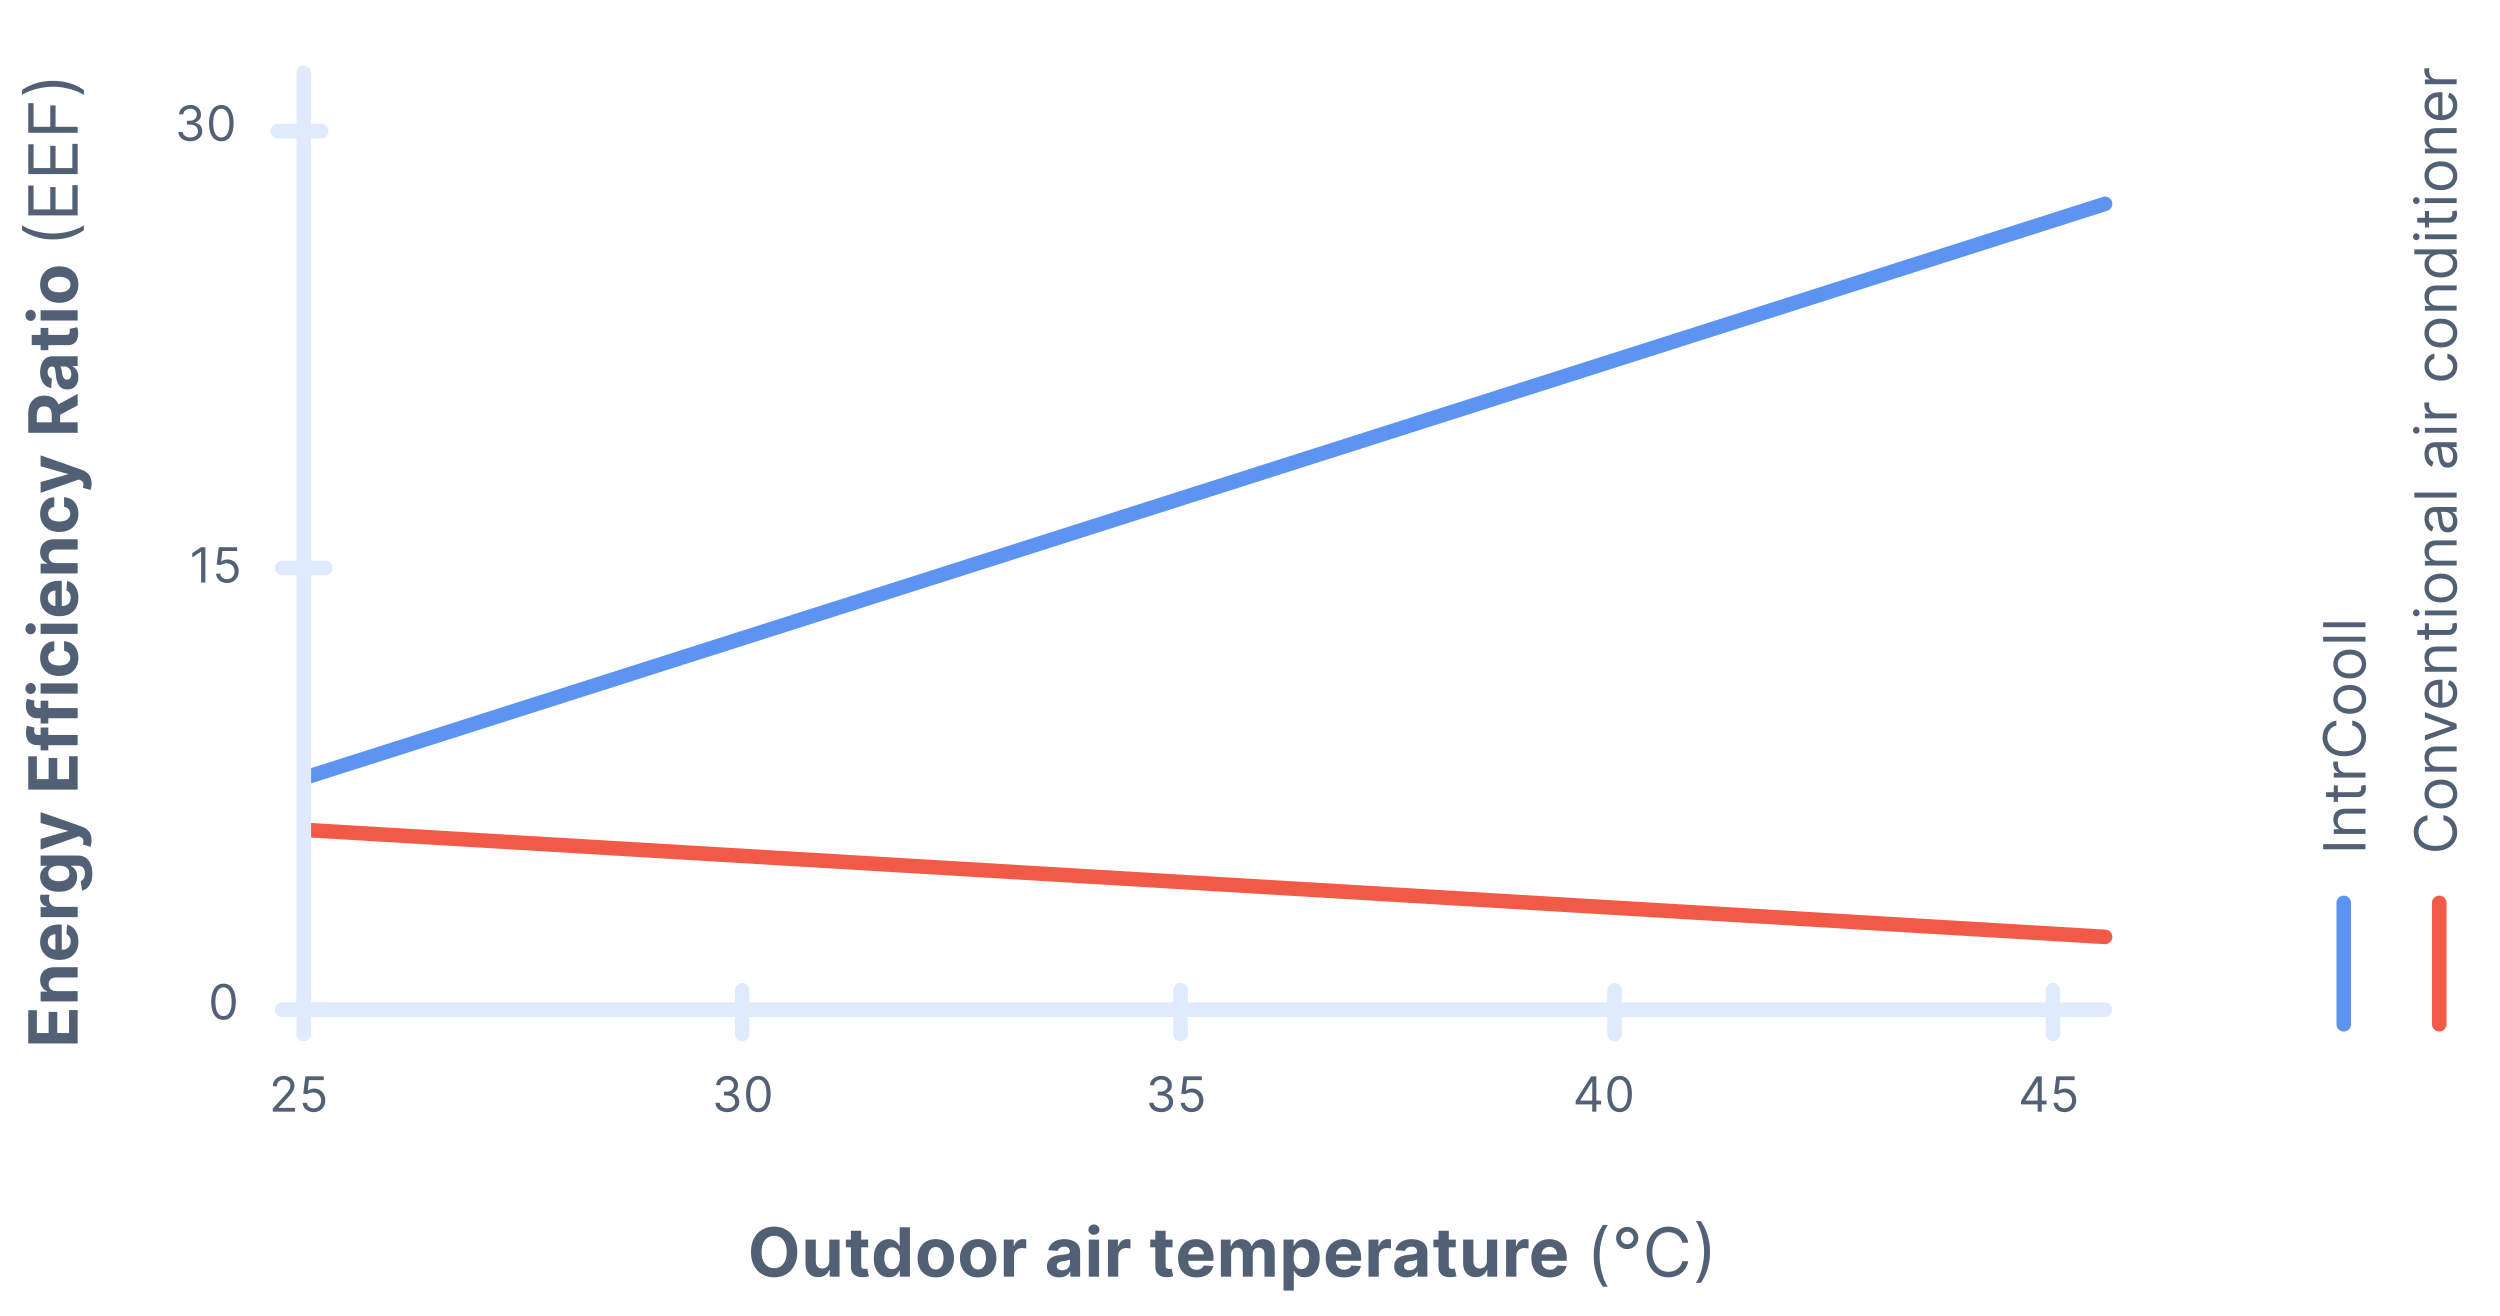 <svg width="515" height="271" viewBox="0 0 515 271" fill="none" xmlns="http://www.w3.org/2000/svg">
<path d="M164.241 257.909C164.241 259.019 164.031 259.964 163.61 260.743C163.192 261.522 162.622 262.117 161.9 262.528C161.181 262.935 160.372 263.139 159.474 263.139C158.569 263.139 157.757 262.934 157.038 262.523C156.318 262.112 155.75 261.517 155.332 260.738C154.915 259.959 154.706 259.016 154.706 257.909C154.706 256.799 154.915 255.854 155.332 255.075C155.75 254.296 156.318 253.703 157.038 253.295C157.757 252.884 158.569 252.679 159.474 252.679C160.372 252.679 161.181 252.884 161.9 253.295C162.622 253.703 163.192 254.296 163.61 255.075C164.031 255.854 164.241 256.799 164.241 257.909ZM162.059 257.909C162.059 257.19 161.951 256.583 161.736 256.089C161.524 255.596 161.224 255.221 160.836 254.966C160.448 254.711 159.994 254.583 159.474 254.583C158.953 254.583 158.499 254.711 158.112 254.966C157.724 255.221 157.422 255.596 157.207 256.089C156.995 256.583 156.888 257.19 156.888 257.909C156.888 258.628 156.995 259.235 157.207 259.729C157.422 260.223 157.724 260.597 158.112 260.852C158.499 261.107 158.953 261.235 159.474 261.235C159.994 261.235 160.448 261.107 160.836 260.852C161.224 260.597 161.524 260.223 161.736 259.729C161.951 259.235 162.059 258.628 162.059 257.909ZM170.833 259.749V255.364H172.951V263H170.918V261.613H170.838C170.666 262.06 170.379 262.42 169.978 262.692C169.581 262.964 169.095 263.099 168.522 263.099C168.011 263.099 167.562 262.983 167.174 262.751C166.786 262.519 166.483 262.19 166.264 261.762C166.049 261.335 165.94 260.822 165.936 260.226V255.364H168.054V259.848C168.058 260.299 168.179 260.655 168.417 260.917C168.656 261.179 168.976 261.31 169.377 261.31C169.632 261.31 169.871 261.252 170.093 261.136C170.315 261.016 170.494 260.841 170.63 260.609C170.769 260.377 170.837 260.09 170.833 259.749ZM178.847 255.364V256.955H174.248V255.364H178.847ZM175.292 253.534H177.41V260.653C177.41 260.849 177.44 261.001 177.5 261.111C177.559 261.217 177.642 261.291 177.748 261.335C177.858 261.378 177.984 261.399 178.126 261.399C178.226 261.399 178.325 261.391 178.425 261.374C178.524 261.354 178.6 261.339 178.653 261.33L178.986 262.906C178.88 262.939 178.731 262.977 178.539 263.02C178.347 263.066 178.113 263.094 177.838 263.104C177.327 263.124 176.88 263.056 176.496 262.901C176.114 262.745 175.818 262.503 175.606 262.175C175.394 261.847 175.289 261.432 175.292 260.932V253.534ZM183.099 263.124C182.519 263.124 181.993 262.975 181.523 262.677C181.055 262.375 180.684 261.933 180.409 261.349C180.137 260.763 180.001 260.044 180.001 259.192C180.001 258.317 180.142 257.589 180.424 257.009C180.706 256.426 181.08 255.99 181.547 255.702C182.018 255.41 182.534 255.264 183.094 255.264C183.521 255.264 183.878 255.337 184.163 255.483C184.451 255.625 184.683 255.804 184.859 256.02C185.038 256.232 185.173 256.441 185.266 256.646H185.331V252.818H187.444V263H185.356V261.777H185.266C185.167 261.989 185.026 262.2 184.844 262.408C184.665 262.614 184.431 262.785 184.143 262.92C183.858 263.056 183.51 263.124 183.099 263.124ZM183.77 261.439C184.111 261.439 184.4 261.346 184.635 261.161C184.873 260.972 185.056 260.708 185.182 260.37C185.311 260.032 185.376 259.636 185.376 259.182C185.376 258.728 185.313 258.333 185.187 257.999C185.061 257.664 184.878 257.405 184.64 257.223C184.401 257.041 184.111 256.95 183.77 256.95C183.422 256.95 183.128 257.044 182.89 257.233C182.651 257.422 182.471 257.684 182.348 258.018C182.225 258.353 182.164 258.741 182.164 259.182C182.164 259.626 182.225 260.019 182.348 260.36C182.474 260.698 182.654 260.963 182.89 261.156C183.128 261.344 183.422 261.439 183.77 261.439ZM192.775 263.149C192.003 263.149 191.335 262.985 190.772 262.657C190.212 262.326 189.779 261.865 189.474 261.275C189.169 260.682 189.017 259.994 189.017 259.212C189.017 258.423 189.169 257.733 189.474 257.143C189.779 256.55 190.212 256.089 190.772 255.761C191.335 255.43 192.003 255.264 192.775 255.264C193.548 255.264 194.214 255.43 194.774 255.761C195.337 256.089 195.772 256.55 196.077 257.143C196.381 257.733 196.534 258.423 196.534 259.212C196.534 259.994 196.381 260.682 196.077 261.275C195.772 261.865 195.337 262.326 194.774 262.657C194.214 262.985 193.548 263.149 192.775 263.149ZM192.785 261.509C193.137 261.509 193.43 261.409 193.665 261.21C193.901 261.008 194.078 260.733 194.197 260.385C194.32 260.037 194.381 259.641 194.381 259.197C194.381 258.753 194.32 258.357 194.197 258.009C194.078 257.661 193.901 257.385 193.665 257.183C193.43 256.981 193.137 256.88 192.785 256.88C192.431 256.88 192.132 256.981 191.89 257.183C191.652 257.385 191.471 257.661 191.349 258.009C191.229 258.357 191.17 258.753 191.17 259.197C191.17 259.641 191.229 260.037 191.349 260.385C191.471 260.733 191.652 261.008 191.89 261.21C192.132 261.409 192.431 261.509 192.785 261.509ZM201.501 263.149C200.729 263.149 200.061 262.985 199.498 262.657C198.938 262.326 198.505 261.865 198.2 261.275C197.895 260.682 197.743 259.994 197.743 259.212C197.743 258.423 197.895 257.733 198.2 257.143C198.505 256.55 198.938 256.089 199.498 255.761C200.061 255.43 200.729 255.264 201.501 255.264C202.274 255.264 202.94 255.43 203.5 255.761C204.063 256.089 204.498 256.55 204.802 257.143C205.107 257.733 205.26 258.423 205.26 259.212C205.26 259.994 205.107 260.682 204.802 261.275C204.498 261.865 204.063 262.326 203.5 262.657C202.94 262.985 202.274 263.149 201.501 263.149ZM201.511 261.509C201.863 261.509 202.156 261.409 202.391 261.21C202.627 261.008 202.804 260.733 202.923 260.385C203.046 260.037 203.107 259.641 203.107 259.197C203.107 258.753 203.046 258.357 202.923 258.009C202.804 257.661 202.627 257.385 202.391 257.183C202.156 256.981 201.863 256.88 201.511 256.88C201.157 256.88 200.858 256.981 200.616 257.183C200.378 257.385 200.197 257.661 200.074 258.009C199.955 258.357 199.895 258.753 199.895 259.197C199.895 259.641 199.955 260.037 200.074 260.385C200.197 260.733 200.378 261.008 200.616 261.21C200.858 261.409 201.157 261.509 201.511 261.509ZM206.777 263V255.364H208.83V256.696H208.91C209.049 256.222 209.283 255.864 209.611 255.622C209.939 255.377 210.317 255.254 210.744 255.254C210.85 255.254 210.965 255.261 211.087 255.274C211.21 255.287 211.318 255.306 211.41 255.329V257.208C211.311 257.178 211.174 257.152 210.998 257.129C210.822 257.105 210.661 257.094 210.516 257.094C210.204 257.094 209.926 257.162 209.68 257.298C209.438 257.43 209.246 257.616 209.104 257.854C208.964 258.093 208.895 258.368 208.895 258.68V263H206.777ZM218.203 263.144C217.716 263.144 217.282 263.06 216.901 262.891C216.52 262.718 216.218 262.465 215.996 262.13C215.777 261.792 215.668 261.371 215.668 260.867C215.668 260.443 215.746 260.087 215.901 259.798C216.057 259.51 216.269 259.278 216.538 259.102C216.806 258.927 217.111 258.794 217.453 258.705C217.797 258.615 218.159 258.552 218.536 258.516C218.98 258.469 219.338 258.426 219.61 258.386C219.882 258.343 220.079 258.28 220.202 258.197C220.324 258.115 220.386 257.992 220.386 257.83V257.8C220.386 257.485 220.286 257.241 220.088 257.069C219.892 256.897 219.614 256.81 219.252 256.81C218.871 256.81 218.568 256.895 218.342 257.064C218.117 257.23 217.968 257.438 217.895 257.69L215.936 257.531C216.036 257.067 216.231 256.666 216.523 256.328C216.815 255.987 217.191 255.725 217.651 255.543C218.115 255.357 218.652 255.264 219.262 255.264C219.686 255.264 220.092 255.314 220.48 255.413C220.871 255.513 221.218 255.667 221.519 255.876C221.824 256.085 222.065 256.353 222.24 256.681C222.416 257.006 222.504 257.395 222.504 257.849V263H220.495V261.941H220.436C220.313 262.18 220.149 262.39 219.943 262.572C219.738 262.751 219.491 262.892 219.203 262.995C218.914 263.094 218.581 263.144 218.203 263.144ZM218.81 261.683C219.121 261.683 219.396 261.621 219.635 261.499C219.874 261.373 220.061 261.204 220.197 260.991C220.333 260.779 220.401 260.539 220.401 260.271V259.46C220.334 259.503 220.243 259.543 220.127 259.58C220.015 259.613 219.887 259.644 219.744 259.674C219.602 259.701 219.459 259.725 219.317 259.749C219.174 259.768 219.045 259.787 218.929 259.803C218.681 259.84 218.463 259.898 218.278 259.977C218.092 260.057 217.948 260.165 217.845 260.3C217.743 260.433 217.691 260.599 217.691 260.798C217.691 261.086 217.796 261.306 218.004 261.459C218.217 261.608 218.485 261.683 218.81 261.683ZM224.287 263V255.364H226.405V263H224.287ZM225.351 254.379C225.036 254.379 224.766 254.275 224.54 254.066C224.318 253.854 224.207 253.6 224.207 253.305C224.207 253.014 224.318 252.763 224.54 252.555C224.766 252.343 225.036 252.237 225.351 252.237C225.666 252.237 225.934 252.343 226.156 252.555C226.382 252.763 226.494 253.014 226.494 253.305C226.494 253.6 226.382 253.854 226.156 254.066C225.934 254.275 225.666 254.379 225.351 254.379ZM228.241 263V255.364H230.295V256.696H230.374C230.513 256.222 230.747 255.864 231.075 255.622C231.403 255.377 231.781 255.254 232.209 255.254C232.315 255.254 232.429 255.261 232.552 255.274C232.674 255.287 232.782 255.306 232.875 255.329V257.208C232.775 257.178 232.638 257.152 232.462 257.129C232.286 257.105 232.126 257.094 231.98 257.094C231.668 257.094 231.39 257.162 231.145 257.298C230.903 257.43 230.71 257.616 230.568 257.854C230.429 258.093 230.359 258.368 230.359 258.68V263H228.241ZM241.552 255.364V256.955H236.953V255.364H241.552ZM237.997 253.534H240.115V260.653C240.115 260.849 240.145 261.001 240.205 261.111C240.264 261.217 240.347 261.291 240.453 261.335C240.562 261.378 240.688 261.399 240.831 261.399C240.93 261.399 241.03 261.391 241.129 261.374C241.229 261.354 241.305 261.339 241.358 261.33L241.691 262.906C241.585 262.939 241.436 262.977 241.244 263.02C241.051 263.066 240.818 263.094 240.543 263.104C240.032 263.124 239.585 263.056 239.2 262.901C238.819 262.745 238.522 262.503 238.31 262.175C238.098 261.847 237.994 261.432 237.997 260.932V253.534ZM246.47 263.149C245.684 263.149 245.008 262.99 244.441 262.672C243.878 262.35 243.443 261.896 243.139 261.31C242.834 260.72 242.681 260.022 242.681 259.217C242.681 258.431 242.834 257.742 243.139 257.148C243.443 256.555 243.873 256.093 244.426 255.761C244.983 255.43 245.636 255.264 246.385 255.264C246.889 255.264 247.358 255.345 247.792 255.508C248.229 255.667 248.611 255.907 248.935 256.229C249.264 256.55 249.519 256.955 249.701 257.442C249.883 257.926 249.974 258.492 249.974 259.142V259.724H243.526V258.411H247.981C247.981 258.106 247.915 257.836 247.782 257.601C247.649 257.366 247.465 257.182 247.23 257.049C246.998 256.913 246.728 256.845 246.42 256.845C246.098 256.845 245.813 256.92 245.565 257.069C245.319 257.215 245.127 257.412 244.988 257.661C244.849 257.906 244.778 258.179 244.774 258.481V259.729C244.774 260.107 244.844 260.433 244.983 260.708C245.126 260.983 245.326 261.195 245.585 261.344C245.843 261.494 246.15 261.568 246.504 261.568C246.74 261.568 246.955 261.535 247.151 261.469C247.346 261.402 247.514 261.303 247.653 261.17C247.792 261.038 247.898 260.875 247.971 260.683L249.93 260.812C249.83 261.283 249.626 261.694 249.318 262.045C249.013 262.393 248.619 262.665 248.135 262.861C247.654 263.053 247.099 263.149 246.47 263.149ZM251.497 263V255.364H253.515V256.711H253.605C253.764 256.263 254.029 255.911 254.4 255.652C254.771 255.393 255.215 255.264 255.732 255.264C256.256 255.264 256.702 255.395 257.07 255.657C257.438 255.915 257.683 256.267 257.806 256.711H257.885C258.041 256.273 258.323 255.924 258.73 255.662C259.141 255.397 259.627 255.264 260.187 255.264C260.9 255.264 261.478 255.491 261.922 255.945C262.369 256.396 262.593 257.036 262.593 257.864V263H260.48V258.282C260.48 257.858 260.368 257.54 260.142 257.327C259.917 257.115 259.635 257.009 259.297 257.009C258.913 257.009 258.613 257.132 258.397 257.377C258.182 257.619 258.074 257.939 258.074 258.337V263H256.021V258.237C256.021 257.863 255.913 257.564 255.698 257.342C255.485 257.12 255.205 257.009 254.857 257.009C254.622 257.009 254.41 257.069 254.221 257.188C254.035 257.304 253.888 257.468 253.779 257.68C253.669 257.889 253.614 258.134 253.614 258.416V263H251.497ZM264.406 265.864V255.364H266.494V256.646H266.589C266.681 256.441 266.816 256.232 266.991 256.02C267.17 255.804 267.402 255.625 267.687 255.483C267.976 255.337 268.334 255.264 268.761 255.264C269.318 255.264 269.832 255.41 270.302 255.702C270.773 255.99 271.149 256.426 271.431 257.009C271.713 257.589 271.854 258.317 271.854 259.192C271.854 260.044 271.716 260.763 271.441 261.349C271.169 261.933 270.798 262.375 270.327 262.677C269.86 262.975 269.336 263.124 268.756 263.124C268.345 263.124 267.996 263.056 267.707 262.92C267.422 262.785 267.189 262.614 267.006 262.408C266.824 262.2 266.685 261.989 266.589 261.777H266.524V265.864H264.406ZM266.479 259.182C266.479 259.636 266.542 260.032 266.668 260.37C266.794 260.708 266.976 260.972 267.215 261.161C267.454 261.346 267.744 261.439 268.085 261.439C268.43 261.439 268.721 261.344 268.96 261.156C269.199 260.963 269.379 260.698 269.502 260.36C269.628 260.019 269.691 259.626 269.691 259.182C269.691 258.741 269.63 258.353 269.507 258.018C269.384 257.684 269.204 257.422 268.965 257.233C268.726 257.044 268.433 256.95 268.085 256.95C267.74 256.95 267.449 257.041 267.21 257.223C266.975 257.405 266.794 257.664 266.668 257.999C266.542 258.333 266.479 258.728 266.479 259.182ZM276.886 263.149C276.1 263.149 275.424 262.99 274.857 262.672C274.294 262.35 273.86 261.896 273.555 261.31C273.25 260.72 273.097 260.022 273.097 259.217C273.097 258.431 273.25 257.742 273.555 257.148C273.86 256.555 274.289 256.093 274.842 255.761C275.399 255.43 276.052 255.264 276.801 255.264C277.305 255.264 277.774 255.345 278.208 255.508C278.646 255.667 279.027 255.907 279.352 256.229C279.68 256.55 279.935 256.955 280.117 257.442C280.299 257.926 280.391 258.492 280.391 259.142V259.724H273.942V258.411H278.397C278.397 258.106 278.331 257.836 278.198 257.601C278.066 257.366 277.882 257.182 277.646 257.049C277.414 256.913 277.144 256.845 276.836 256.845C276.514 256.845 276.229 256.92 275.981 257.069C275.735 257.215 275.543 257.412 275.404 257.661C275.265 257.906 275.194 258.179 275.19 258.481V259.729C275.19 260.107 275.26 260.433 275.399 260.708C275.542 260.983 275.742 261.195 276.001 261.344C276.259 261.494 276.566 261.568 276.92 261.568C277.156 261.568 277.371 261.535 277.567 261.469C277.762 261.402 277.93 261.303 278.069 261.17C278.208 261.038 278.314 260.875 278.387 260.683L280.346 260.812C280.246 261.283 280.043 261.694 279.734 262.045C279.429 262.393 279.035 262.665 278.551 262.861C278.07 263.053 277.515 263.149 276.886 263.149ZM281.913 263V255.364H283.966V256.696H284.045C284.185 256.222 284.418 255.864 284.746 255.622C285.075 255.377 285.452 255.254 285.88 255.254C285.986 255.254 286.1 255.261 286.223 255.274C286.346 255.287 286.453 255.306 286.546 255.329V257.208C286.447 257.178 286.309 257.152 286.134 257.129C285.958 257.105 285.797 257.094 285.651 257.094C285.34 257.094 285.061 257.162 284.816 257.298C284.574 257.43 284.382 257.616 284.239 257.854C284.1 258.093 284.031 258.368 284.031 258.68V263H281.913ZM289.74 263.144C289.253 263.144 288.819 263.06 288.437 262.891C288.056 262.718 287.755 262.465 287.533 262.13C287.314 261.792 287.204 261.371 287.204 260.867C287.204 260.443 287.282 260.087 287.438 259.798C287.594 259.51 287.806 259.278 288.075 259.102C288.343 258.927 288.648 258.794 288.989 258.705C289.334 258.615 289.695 258.552 290.073 258.516C290.517 258.469 290.875 258.426 291.147 258.386C291.419 258.343 291.616 258.28 291.739 258.197C291.861 258.115 291.923 257.992 291.923 257.83V257.8C291.923 257.485 291.823 257.241 291.624 257.069C291.429 256.897 291.15 256.81 290.789 256.81C290.408 256.81 290.105 256.895 289.879 257.064C289.654 257.23 289.505 257.438 289.432 257.69L287.473 257.531C287.572 257.067 287.768 256.666 288.06 256.328C288.351 255.987 288.727 255.725 289.188 255.543C289.652 255.357 290.189 255.264 290.799 255.264C291.223 255.264 291.629 255.314 292.017 255.413C292.408 255.513 292.754 255.667 293.056 255.876C293.361 256.085 293.601 256.353 293.777 256.681C293.953 257.006 294.04 257.395 294.04 257.849V263H292.032V261.941H291.972C291.85 262.18 291.686 262.39 291.48 262.572C291.275 262.751 291.028 262.892 290.739 262.995C290.451 263.094 290.118 263.144 289.74 263.144ZM290.347 261.683C290.658 261.683 290.933 261.621 291.172 261.499C291.41 261.373 291.598 261.204 291.734 260.991C291.869 260.779 291.937 260.539 291.937 260.271V259.46C291.871 259.503 291.78 259.543 291.664 259.58C291.551 259.613 291.424 259.644 291.281 259.674C291.139 259.701 290.996 259.725 290.854 259.749C290.711 259.768 290.582 259.787 290.466 259.803C290.217 259.84 290 259.898 289.815 259.977C289.629 260.057 289.485 260.165 289.382 260.3C289.279 260.433 289.228 260.599 289.228 260.798C289.228 261.086 289.332 261.306 289.541 261.459C289.753 261.608 290.022 261.683 290.347 261.683ZM299.885 255.364V256.955H295.287V255.364H299.885ZM296.331 253.534H298.449V260.653C298.449 260.849 298.478 261.001 298.538 261.111C298.598 261.217 298.681 261.291 298.787 261.335C298.896 261.378 299.022 261.399 299.164 261.399C299.264 261.399 299.363 261.391 299.463 261.374C299.562 261.354 299.638 261.339 299.691 261.33L300.025 262.906C299.918 262.939 299.769 262.977 299.577 263.02C299.385 263.066 299.151 263.094 298.876 263.104C298.366 263.124 297.918 263.056 297.534 262.901C297.153 262.745 296.856 262.503 296.644 262.175C296.432 261.847 296.327 261.432 296.331 260.932V253.534ZM306.302 259.749V255.364H308.42V263H306.386V261.613H306.307C306.135 262.06 305.848 262.42 305.447 262.692C305.049 262.964 304.564 263.099 303.99 263.099C303.48 263.099 303.031 262.983 302.643 262.751C302.255 262.519 301.952 262.19 301.733 261.762C301.518 261.335 301.408 260.822 301.405 260.226V255.364H303.523V259.848C303.526 260.299 303.647 260.655 303.886 260.917C304.124 261.179 304.444 261.31 304.845 261.31C305.1 261.31 305.339 261.252 305.561 261.136C305.783 261.016 305.962 260.841 306.098 260.609C306.237 260.377 306.305 260.09 306.302 259.749ZM310.254 263V255.364H312.307V256.696H312.387C312.526 256.222 312.76 255.864 313.088 255.622C313.416 255.377 313.794 255.254 314.221 255.254C314.327 255.254 314.442 255.261 314.564 255.274C314.687 255.287 314.795 255.306 314.887 255.329V257.208C314.788 257.178 314.65 257.152 314.475 257.129C314.299 257.105 314.138 257.094 313.993 257.094C313.681 257.094 313.403 257.162 313.157 257.298C312.915 257.43 312.723 257.616 312.581 257.854C312.441 258.093 312.372 258.368 312.372 258.68V263H310.254ZM319.247 263.149C318.462 263.149 317.785 262.99 317.219 262.672C316.655 262.35 316.221 261.896 315.916 261.31C315.611 260.72 315.459 260.022 315.459 259.217C315.459 258.431 315.611 257.742 315.916 257.148C316.221 256.555 316.65 256.093 317.204 255.761C317.761 255.43 318.414 255.264 319.163 255.264C319.666 255.264 320.135 255.345 320.57 255.508C321.007 255.667 321.388 255.907 321.713 256.229C322.041 256.55 322.296 256.955 322.479 257.442C322.661 257.926 322.752 258.492 322.752 259.142V259.724H316.304V258.411H320.758C320.758 258.106 320.692 257.836 320.56 257.601C320.427 257.366 320.243 257.182 320.008 257.049C319.776 256.913 319.506 256.845 319.197 256.845C318.876 256.845 318.591 256.92 318.342 257.069C318.097 257.215 317.905 257.412 317.766 257.661C317.626 257.906 317.555 258.179 317.552 258.481V259.729C317.552 260.107 317.621 260.433 317.761 260.708C317.903 260.983 318.104 261.195 318.362 261.344C318.621 261.494 318.927 261.568 319.282 261.568C319.517 261.568 319.733 261.535 319.928 261.469C320.124 261.402 320.291 261.303 320.43 261.17C320.57 261.038 320.676 260.875 320.749 260.683L322.707 260.812C322.608 261.283 322.404 261.694 322.096 262.045C321.791 262.393 321.396 262.665 320.913 262.861C320.432 263.053 319.877 263.149 319.247 263.149ZM328.301 258.705C328.301 257.452 328.463 256.3 328.788 255.249C329.116 254.195 329.583 253.226 330.19 252.341H331.224C330.985 252.669 330.762 253.073 330.553 253.554C330.347 254.031 330.167 254.557 330.011 255.13C329.855 255.7 329.733 256.29 329.643 256.9C329.557 257.51 329.514 258.111 329.514 258.705C329.514 259.493 329.59 260.294 329.742 261.106C329.895 261.918 330.1 262.672 330.359 263.368C330.617 264.064 330.906 264.631 331.224 265.068H330.19C329.583 264.183 329.116 263.215 328.788 262.165C328.463 261.111 328.301 259.957 328.301 258.705ZM335.203 257.312C334.782 257.312 334.398 257.21 334.05 257.004C333.705 256.799 333.43 256.524 333.225 256.179C333.019 255.831 332.916 255.446 332.916 255.026C332.916 254.605 333.019 254.222 333.225 253.877C333.43 253.529 333.705 253.252 334.05 253.047C334.398 252.841 334.782 252.739 335.203 252.739C335.624 252.739 336.007 252.841 336.352 253.047C336.7 253.252 336.977 253.529 337.182 253.877C337.387 254.222 337.49 254.605 337.49 255.026C337.49 255.446 337.387 255.831 337.182 256.179C336.977 256.524 336.7 256.799 336.352 257.004C336.007 257.21 335.624 257.312 335.203 257.312ZM335.203 256.318C335.442 256.318 335.659 256.26 335.855 256.144C336.05 256.028 336.206 255.872 336.322 255.677C336.438 255.481 336.496 255.264 336.496 255.026C336.496 254.787 336.438 254.57 336.322 254.374C336.206 254.179 336.05 254.023 335.855 253.907C335.659 253.791 335.442 253.733 335.203 253.733C334.965 253.733 334.748 253.791 334.552 253.907C334.356 254.023 334.201 254.179 334.085 254.374C333.969 254.57 333.911 254.787 333.911 255.026C333.911 255.264 333.969 255.481 334.085 255.677C334.201 255.872 334.356 256.028 334.552 256.144C334.748 256.26 334.965 256.318 335.203 256.318ZM347.781 256H346.548C346.475 255.645 346.348 255.334 346.165 255.065C345.986 254.797 345.767 254.571 345.509 254.389C345.254 254.204 344.97 254.064 344.659 253.972C344.347 253.879 344.022 253.832 343.684 253.832C343.068 253.832 342.509 253.988 342.009 254.3C341.512 254.611 341.116 255.07 340.821 255.677C340.529 256.283 340.383 257.027 340.383 257.909C340.383 258.791 340.529 259.535 340.821 260.141C341.116 260.748 341.512 261.207 342.009 261.518C342.509 261.83 343.068 261.986 343.684 261.986C344.022 261.986 344.347 261.939 344.659 261.847C344.97 261.754 345.254 261.616 345.509 261.434C345.767 261.248 345.986 261.021 346.165 260.753C346.348 260.481 346.475 260.17 346.548 259.818H347.781C347.688 260.339 347.519 260.804 347.274 261.215C347.029 261.626 346.724 261.976 346.359 262.264C345.995 262.549 345.585 262.766 345.131 262.915C344.68 263.065 344.198 263.139 343.684 263.139C342.816 263.139 342.044 262.927 341.368 262.503C340.691 262.079 340.16 261.475 339.772 260.693C339.384 259.911 339.19 258.983 339.19 257.909C339.19 256.835 339.384 255.907 339.772 255.125C340.16 254.343 340.691 253.74 341.368 253.315C342.044 252.891 342.816 252.679 343.684 252.679C344.198 252.679 344.68 252.754 345.131 252.903C345.585 253.052 345.995 253.271 346.359 253.559C346.724 253.844 347.029 254.192 347.274 254.603C347.519 255.011 347.688 255.476 347.781 256ZM352.26 257.909C352.26 259.162 352.096 260.315 351.768 261.369C351.443 262.42 350.977 263.388 350.371 264.273H349.337C349.575 263.945 349.797 263.54 350.003 263.06C350.212 262.582 350.394 262.059 350.55 261.489C350.705 260.915 350.826 260.324 350.913 259.714C351.002 259.101 351.047 258.499 351.047 257.909C351.047 257.12 350.971 256.32 350.818 255.508C350.666 254.696 350.46 253.942 350.202 253.246C349.943 252.55 349.655 251.983 349.337 251.545H350.371C350.977 252.43 351.443 253.4 351.768 254.454C352.096 255.504 352.26 256.656 352.26 257.909Z" fill="#526075"/>
<path d="M478.568 173.886L487.295 173.886L487.295 174.943L478.568 174.943L478.568 173.886ZM483.358 170.778L487.295 170.778L487.295 171.784L480.75 171.784L480.75 170.812L481.772 170.812L481.772 170.727C481.44 170.574 481.173 170.341 480.971 170.028C480.767 169.716 480.664 169.312 480.664 168.818C480.664 168.375 480.755 167.987 480.937 167.655C481.116 167.322 481.389 167.064 481.755 166.879C482.119 166.694 482.579 166.602 483.136 166.602L487.295 166.602L487.295 167.608L483.204 167.608C482.69 167.608 482.289 167.741 482.003 168.008C481.713 168.275 481.568 168.642 481.568 169.108C481.568 169.429 481.637 169.716 481.777 169.968C481.916 170.218 482.119 170.416 482.386 170.561C482.653 170.706 482.977 170.778 483.358 170.778ZM480.75 161.798L481.602 161.798L481.602 165.19L480.75 165.19L480.75 161.798ZM479.182 164.201L479.182 163.195L485.42 163.195C485.704 163.195 485.917 163.154 486.059 163.072C486.199 162.987 486.292 162.879 486.341 162.748C486.386 162.614 486.409 162.474 486.409 162.326C486.409 162.215 486.403 162.124 486.392 162.053C486.378 161.982 486.366 161.925 486.358 161.883L487.261 161.678C487.287 161.747 487.312 161.842 487.338 161.964C487.366 162.086 487.38 162.241 487.38 162.428C487.38 162.712 487.319 162.991 487.197 163.264C487.075 163.533 486.889 163.758 486.639 163.937C486.389 164.113 486.074 164.201 485.693 164.201L479.182 164.201ZM487.295 160.165L480.75 160.165L480.75 159.193L481.738 159.193L481.738 159.125C481.414 159.006 481.152 158.79 480.95 158.477C480.748 158.165 480.647 157.813 480.647 157.421C480.647 157.347 480.649 157.254 480.652 157.144C480.655 157.033 480.659 156.949 480.664 156.892L481.687 156.892C481.679 156.926 481.666 157.004 481.649 157.127C481.629 157.246 481.619 157.372 481.619 157.506C481.619 157.824 481.686 158.108 481.819 158.358C481.95 158.605 482.132 158.801 482.365 158.946C482.595 159.088 482.858 159.159 483.153 159.159L487.295 159.159L487.295 160.165ZM481.295 148.421L481.295 149.478C480.991 149.54 480.724 149.65 480.494 149.806C480.264 149.959 480.071 150.147 479.914 150.368C479.755 150.587 479.636 150.83 479.557 151.097C479.477 151.364 479.437 151.643 479.437 151.932C479.437 152.461 479.571 152.939 479.838 153.368C480.105 153.795 480.498 154.134 481.018 154.387C481.538 154.637 482.176 154.762 482.932 154.762C483.687 154.762 484.325 154.637 484.845 154.387C485.365 154.134 485.758 153.795 486.025 153.368C486.292 152.939 486.426 152.461 486.426 151.932C486.426 151.643 486.386 151.364 486.307 151.097C486.227 150.83 486.109 150.587 485.953 150.368C485.794 150.147 485.599 149.959 485.369 149.806C485.136 149.65 484.869 149.54 484.568 149.478L484.568 148.421C485.014 148.5 485.413 148.645 485.765 148.856C486.118 149.066 486.417 149.327 486.664 149.64C486.909 149.952 487.095 150.303 487.223 150.692C487.351 151.079 487.414 151.492 487.414 151.932C487.414 152.677 487.233 153.339 486.869 153.918C486.505 154.498 485.988 154.954 485.318 155.286C484.647 155.618 483.852 155.785 482.932 155.785C482.011 155.785 481.216 155.618 480.545 155.286C479.875 154.954 479.358 154.498 478.994 153.918C478.63 153.339 478.449 152.677 478.449 151.932C478.449 151.492 478.512 151.079 478.64 150.692C478.768 150.303 478.956 149.952 479.203 149.64C479.447 149.327 479.745 149.066 480.098 148.856C480.447 148.645 480.846 148.5 481.295 148.421ZM487.432 144.07C487.432 144.661 487.291 145.18 487.01 145.626C486.728 146.069 486.335 146.416 485.829 146.666C485.324 146.913 484.733 147.036 484.057 147.036C483.375 147.036 482.78 146.913 482.271 146.666C481.762 146.416 481.368 146.069 481.086 145.626C480.805 145.18 480.664 144.661 480.664 144.07C480.664 143.48 480.805 142.962 481.086 142.519C481.368 142.073 481.762 141.727 482.271 141.48C482.78 141.23 483.375 141.105 484.057 141.105C484.733 141.105 485.324 141.23 485.829 141.48C486.335 141.727 486.728 142.073 487.01 142.519C487.291 142.962 487.432 143.48 487.432 144.07ZM486.528 144.07C486.528 143.622 486.413 143.252 486.183 142.962C485.953 142.673 485.65 142.458 485.275 142.319C484.9 142.18 484.494 142.11 484.057 142.11C483.619 142.11 483.211 142.18 482.834 142.319C482.456 142.458 482.15 142.673 481.917 142.962C481.684 143.252 481.568 143.622 481.568 144.07C481.568 144.519 481.684 144.889 481.917 145.178C482.15 145.468 482.456 145.683 482.834 145.822C483.211 145.961 483.619 146.031 484.057 146.031C484.494 146.031 484.9 145.961 485.275 145.822C485.65 145.683 485.953 145.468 486.183 145.178C486.413 144.889 486.528 144.519 486.528 144.07ZM487.432 136.79C487.432 137.381 487.291 137.9 487.01 138.346C486.728 138.789 486.335 139.135 485.829 139.385C485.324 139.633 484.733 139.756 484.057 139.756C483.375 139.756 482.78 139.633 482.271 139.385C481.762 139.135 481.368 138.789 481.086 138.346C480.805 137.9 480.664 137.381 480.664 136.79C480.664 136.199 480.805 135.682 481.086 135.239C481.368 134.793 481.762 134.447 482.271 134.199C482.78 133.949 483.375 133.824 484.057 133.824C484.733 133.824 485.324 133.949 485.829 134.199C486.335 134.447 486.728 134.793 487.01 135.239C487.291 135.682 487.432 136.199 487.432 136.79ZM486.528 136.79C486.528 136.341 486.413 135.972 486.183 135.682C485.953 135.393 485.65 135.178 485.275 135.039C484.9 134.9 484.494 134.83 484.057 134.83C483.619 134.83 483.211 134.9 482.834 135.039C482.456 135.178 482.15 135.393 481.917 135.682C481.684 135.972 481.568 136.341 481.568 136.79C481.568 137.239 481.684 137.608 481.917 137.898C482.15 138.188 482.456 138.403 482.834 138.542C483.211 138.681 483.619 138.751 484.057 138.751C484.494 138.751 484.9 138.681 485.275 138.542C485.65 138.403 485.953 138.188 486.183 137.898C486.413 137.608 486.528 137.239 486.528 136.79ZM478.568 131.164L487.295 131.164L487.295 132.169L478.568 132.169L478.568 131.164ZM478.568 128.196L487.295 128.196L487.295 129.202L478.568 129.202L478.568 128.196Z" fill="#526075"/>
<path d="M500.071 167.92L500.071 168.977C499.767 169.04 499.5 169.149 499.27 169.305C499.04 169.459 498.847 169.646 498.691 169.868C498.532 170.087 498.412 170.33 498.333 170.597C498.253 170.864 498.213 171.142 498.213 171.432C498.213 171.96 498.347 172.439 498.614 172.868C498.881 173.294 499.274 173.634 499.794 173.886C500.314 174.136 500.952 174.261 501.708 174.261C502.463 174.261 503.101 174.136 503.621 173.886C504.141 173.634 504.534 173.294 504.801 172.868C505.068 172.439 505.202 171.96 505.202 171.432C505.202 171.142 505.162 170.864 505.083 170.597C505.003 170.33 504.885 170.087 504.729 169.868C504.57 169.646 504.375 169.459 504.145 169.305C503.912 169.149 503.645 169.04 503.344 168.977L503.344 167.92C503.79 168 504.189 168.145 504.541 168.355C504.894 168.565 505.193 168.827 505.441 169.139C505.685 169.452 505.871 169.803 505.999 170.192C506.127 170.578 506.191 170.991 506.191 171.432C506.191 172.176 506.009 172.838 505.645 173.418C505.282 173.997 504.764 174.453 504.094 174.786C503.424 175.118 502.628 175.284 501.708 175.284C500.787 175.284 499.992 175.118 499.321 174.786C498.651 174.453 498.134 173.997 497.77 173.418C497.407 172.838 497.225 172.176 497.225 171.432C497.225 170.991 497.289 170.578 497.416 170.192C497.544 169.803 497.732 169.452 497.979 169.139C498.223 168.827 498.522 168.565 498.874 168.355C499.223 168.145 499.622 168 500.071 167.92ZM506.208 163.57C506.208 164.161 506.067 164.679 505.786 165.125C505.505 165.569 505.111 165.915 504.605 166.165C504.1 166.412 503.509 166.536 502.833 166.536C502.151 166.536 501.556 166.412 501.047 166.165C500.539 165.915 500.144 165.569 499.862 165.125C499.581 164.679 499.441 164.161 499.441 163.57C499.441 162.979 499.581 162.462 499.862 162.019C500.144 161.573 500.539 161.226 501.047 160.979C501.556 160.729 502.151 160.604 502.833 160.604C503.509 160.604 504.1 160.729 504.605 160.979C505.111 161.226 505.505 161.573 505.786 162.019C506.067 162.462 506.208 162.979 506.208 163.57ZM505.304 163.57C505.304 163.121 505.189 162.752 504.959 162.462C504.729 162.172 504.426 161.958 504.051 161.819C503.676 161.679 503.27 161.61 502.833 161.61C502.395 161.61 501.987 161.679 501.61 161.819C501.232 161.958 500.926 162.172 500.693 162.462C500.46 162.752 500.344 163.121 500.344 163.57C500.344 164.019 500.46 164.388 500.693 164.678C500.926 164.968 501.232 165.182 501.61 165.321C501.987 165.461 502.395 165.53 502.833 165.53C503.27 165.53 503.676 165.461 504.051 165.321C504.426 165.182 504.729 164.968 504.959 164.678C505.189 164.388 505.304 164.019 505.304 163.57ZM502.134 157.943L506.071 157.943L506.071 158.949L499.526 158.949L499.526 157.977L500.549 157.977L500.549 157.892C500.216 157.739 499.949 157.506 499.747 157.193C499.543 156.881 499.441 156.477 499.441 155.983C499.441 155.54 499.532 155.152 499.713 154.82C499.892 154.487 500.165 154.229 500.532 154.044C500.895 153.859 501.355 153.767 501.912 153.767L506.071 153.767L506.071 154.773L501.98 154.773C501.466 154.773 501.066 154.906 500.779 155.173C500.489 155.44 500.344 155.807 500.344 156.273C500.344 156.594 500.414 156.881 500.553 157.134C500.692 157.384 500.895 157.581 501.162 157.726C501.429 157.871 501.753 157.943 502.134 157.943ZM499.526 146.691L506.071 149.112L506.071 150.135L499.526 152.555L499.526 151.464L504.742 149.657L504.742 149.589L499.526 147.782L499.526 146.691ZM506.208 142.734C506.208 143.365 506.068 143.909 505.79 144.366C505.509 144.821 505.117 145.172 504.614 145.419C504.108 145.663 503.52 145.785 502.85 145.785C502.179 145.785 501.588 145.663 501.077 145.419C500.563 145.172 500.162 144.828 499.875 144.388C499.585 143.944 499.441 143.427 499.441 142.836C499.441 142.495 499.497 142.159 499.611 141.826C499.725 141.494 499.909 141.192 500.165 140.919C500.418 140.646 500.753 140.429 501.171 140.267C501.588 140.105 502.103 140.024 502.713 140.024L503.139 140.024L503.139 145.069L502.27 145.069L502.27 141.047C501.901 141.047 501.571 141.12 501.282 141.268C500.992 141.413 500.763 141.62 500.595 141.89C500.428 142.157 500.344 142.473 500.344 142.836C500.344 143.237 500.443 143.584 500.642 143.876C500.838 144.166 501.094 144.389 501.409 144.545C501.725 144.701 502.063 144.78 502.424 144.78L503.003 144.78C503.497 144.78 503.916 144.694 504.26 144.524C504.601 144.351 504.861 144.111 505.04 143.804C505.216 143.497 505.304 143.14 505.304 142.734C505.304 142.47 505.267 142.231 505.193 142.018C505.117 141.802 505.003 141.616 504.853 141.46C504.699 141.304 504.509 141.183 504.282 141.098L504.554 140.126C504.884 140.228 505.174 140.4 505.424 140.642C505.671 140.883 505.864 141.182 506.003 141.537C506.139 141.892 506.208 142.291 506.208 142.734ZM502.134 137.368L506.071 137.368L506.071 138.374L499.526 138.374L499.526 137.402L500.549 137.402L500.549 137.317C500.216 137.164 499.949 136.931 499.747 136.618C499.543 136.306 499.441 135.902 499.441 135.408C499.441 134.965 499.532 134.577 499.713 134.245C499.892 133.912 500.165 133.654 500.532 133.469C500.895 133.285 501.355 133.192 501.912 133.192L506.071 133.192L506.071 134.198L501.98 134.198C501.466 134.198 501.066 134.331 500.779 134.599C500.489 134.866 500.344 135.232 500.344 135.698C500.344 136.019 500.414 136.306 500.553 136.559C500.692 136.809 500.895 137.006 501.162 137.151C501.429 137.296 501.753 137.368 502.134 137.368ZM499.526 128.388L500.378 128.388L500.378 131.78L499.526 131.78L499.526 128.388ZM497.958 130.791L497.958 129.786L504.196 129.786C504.48 129.786 504.693 129.744 504.835 129.662C504.975 129.577 505.068 129.469 505.117 129.338C505.162 129.205 505.185 129.064 505.185 128.916C505.185 128.806 505.179 128.715 505.168 128.644C505.154 128.573 505.142 128.516 505.134 128.473L506.037 128.269C506.063 128.337 506.088 128.432 506.114 128.554C506.142 128.676 506.157 128.831 506.157 129.019C506.157 129.303 506.095 129.581 505.973 129.854C505.851 130.124 505.665 130.348 505.415 130.527C505.165 130.703 504.85 130.791 504.469 130.791L497.958 130.791ZM506.071 126.755L499.526 126.755L499.526 125.749L506.071 125.749L506.071 126.755ZM498.435 126.244C498.435 126.44 498.368 126.609 498.235 126.751C498.101 126.89 497.941 126.96 497.753 126.96C497.566 126.96 497.405 126.89 497.272 126.751C497.138 126.609 497.071 126.44 497.071 126.244C497.071 126.048 497.138 125.88 497.272 125.741C497.405 125.599 497.566 125.528 497.753 125.528C497.941 125.528 498.101 125.599 498.235 125.741C498.368 125.88 498.435 126.048 498.435 126.244ZM506.208 121.128C506.208 121.719 506.067 122.238 505.786 122.684C505.505 123.127 505.111 123.474 504.605 123.724C504.1 123.971 503.509 124.094 502.833 124.094C502.151 124.094 501.556 123.971 501.047 123.724C500.539 123.474 500.144 123.127 499.862 122.684C499.581 122.238 499.441 121.719 499.441 121.128C499.441 120.538 499.581 120.02 499.862 119.577C500.144 119.131 500.539 118.785 501.047 118.538C501.556 118.288 502.151 118.163 502.833 118.163C503.509 118.163 504.1 118.288 504.605 118.538C505.111 118.785 505.505 119.131 505.786 119.577C506.067 120.02 506.208 120.538 506.208 121.128ZM505.304 121.128C505.304 120.68 505.189 120.31 504.959 120.02C504.729 119.731 504.426 119.516 504.051 119.377C503.676 119.238 503.27 119.168 502.833 119.168C502.395 119.168 501.987 119.238 501.61 119.377C501.232 119.516 500.926 119.731 500.693 120.02C500.46 120.31 500.344 120.68 500.344 121.128C500.344 121.577 500.46 121.947 500.693 122.236C500.926 122.526 501.232 122.741 501.61 122.88C501.987 123.019 502.395 123.089 502.833 123.089C503.27 123.089 503.676 123.019 504.051 122.88C504.426 122.741 504.729 122.526 504.959 122.236C505.189 121.947 505.304 121.577 505.304 121.128ZM502.134 115.502L506.071 115.502L506.071 116.507L499.526 116.507L499.526 115.536L500.549 115.536L500.549 115.451C500.216 115.297 499.949 115.064 499.747 114.752C499.543 114.439 499.441 114.036 499.441 113.541C499.441 113.098 499.532 112.71 499.713 112.378C499.892 112.046 500.165 111.787 500.532 111.603C500.895 111.418 501.355 111.326 501.912 111.326L506.071 111.326L506.071 112.331L501.98 112.331C501.466 112.331 501.066 112.465 500.779 112.732C500.489 112.999 500.344 113.365 500.344 113.831C500.344 114.152 500.414 114.439 500.553 114.692C500.692 114.942 500.895 115.139 501.162 115.284C501.429 115.429 501.753 115.502 502.134 115.502ZM506.225 107.442C506.225 107.856 506.147 108.233 505.99 108.571C505.831 108.909 505.603 109.177 505.304 109.376C505.003 109.575 504.639 109.675 504.213 109.675C503.838 109.675 503.534 109.601 503.301 109.453C503.066 109.305 502.881 109.108 502.747 108.861C502.614 108.614 502.514 108.341 502.449 108.043C502.381 107.741 502.327 107.439 502.287 107.135C502.236 106.737 502.198 106.415 502.172 106.168C502.144 105.918 502.097 105.736 502.032 105.622C501.966 105.506 501.853 105.447 501.691 105.447L501.657 105.447C501.236 105.447 500.909 105.562 500.676 105.793C500.443 106.02 500.327 106.365 500.327 106.828C500.327 107.308 500.432 107.685 500.642 107.957C500.853 108.23 501.077 108.422 501.316 108.533L500.975 109.487C500.577 109.317 500.267 109.089 500.046 108.805C499.821 108.518 499.665 108.206 499.577 107.868C499.486 107.527 499.441 107.192 499.441 106.862C499.441 106.652 499.466 106.41 499.517 106.138C499.566 105.862 499.666 105.597 499.82 105.341C499.973 105.082 500.205 104.868 500.514 104.697C500.824 104.527 501.239 104.442 501.759 104.442L506.071 104.442L506.071 105.447L505.185 105.447L505.185 105.499C505.327 105.567 505.479 105.68 505.641 105.839C505.803 105.999 505.941 106.21 506.054 106.474C506.168 106.739 506.225 107.061 506.225 107.442ZM505.321 107.288C505.321 106.891 505.243 106.555 505.087 106.283C504.931 106.007 504.729 105.8 504.482 105.66C504.235 105.518 503.975 105.447 503.702 105.447L502.782 105.447C502.833 105.49 502.88 105.584 502.922 105.729C502.962 105.871 502.997 106.035 503.029 106.223C503.057 106.408 503.083 106.588 503.105 106.764C503.125 106.937 503.142 107.078 503.157 107.186C503.191 107.447 503.246 107.692 503.323 107.919C503.397 108.143 503.509 108.325 503.659 108.464C503.807 108.601 504.009 108.669 504.264 108.669C504.614 108.669 504.878 108.54 505.057 108.281C505.233 108.02 505.321 107.689 505.321 107.288ZM497.344 101.48L506.071 101.48L506.071 102.486L497.344 102.486L497.344 101.48ZM506.225 94.097C506.225 94.512 506.147 94.888 505.99 95.227C505.831 95.565 505.603 95.833 505.304 96.032C505.003 96.231 504.639 96.33 504.213 96.33C503.838 96.33 503.534 96.256 503.301 96.109C503.066 95.961 502.881 95.763 502.747 95.516C502.614 95.269 502.514 94.996 502.449 94.698C502.381 94.397 502.327 94.094 502.287 93.79C502.236 93.393 502.198 93.07 502.172 92.823C502.144 92.573 502.097 92.391 502.032 92.278C501.966 92.161 501.853 92.103 501.691 92.103L501.657 92.103C501.236 92.103 500.909 92.218 500.676 92.448C500.443 92.675 500.327 93.021 500.327 93.484C500.327 93.964 500.432 94.34 500.642 94.613C500.853 94.886 501.077 95.077 501.316 95.188L500.975 96.143C500.577 95.972 500.267 95.745 500.046 95.461C499.821 95.174 499.665 94.862 499.577 94.523C499.486 94.183 499.441 93.847 499.441 93.518C499.441 93.308 499.466 93.066 499.517 92.793C499.566 92.518 499.666 92.252 499.82 91.996C499.973 91.738 500.205 91.523 500.514 91.353C500.824 91.183 501.239 91.097 501.759 91.097L506.071 91.097L506.071 92.103L505.185 92.103L505.185 92.154C505.327 92.222 505.479 92.336 505.641 92.495C505.803 92.654 505.941 92.866 506.054 93.13C506.168 93.394 506.225 93.717 506.225 94.097ZM505.321 93.944C505.321 93.546 505.243 93.211 505.087 92.938C504.931 92.663 504.729 92.455 504.482 92.316C504.235 92.174 503.975 92.103 503.702 92.103L502.782 92.103C502.833 92.146 502.88 92.239 502.922 92.384C502.962 92.526 502.997 92.691 503.029 92.879C503.057 93.063 503.083 93.244 503.105 93.42C503.125 93.593 503.142 93.734 503.157 93.842C503.191 94.103 503.246 94.347 503.323 94.575C503.397 94.799 503.509 94.981 503.659 95.12C503.807 95.256 504.009 95.325 504.264 95.325C504.614 95.325 504.878 95.195 505.057 94.937C505.233 94.675 505.321 94.344 505.321 93.944ZM506.071 89.142L499.526 89.142L499.526 88.136L506.071 88.136L506.071 89.142ZM498.435 88.63C498.435 88.826 498.368 88.995 498.235 89.138C498.101 89.277 497.941 89.346 497.753 89.346C497.566 89.346 497.405 89.277 497.272 89.138C497.138 88.995 497.071 88.826 497.071 88.63C497.071 88.434 497.138 88.267 497.272 88.127C497.405 87.986 497.566 87.915 497.753 87.915C497.941 87.915 498.101 87.986 498.235 88.127C498.368 88.267 498.435 88.434 498.435 88.63ZM506.071 86.174L499.526 86.174L499.526 85.203L500.514 85.203L500.514 85.134C500.191 85.015 499.928 84.799 499.726 84.487C499.524 84.174 499.424 83.822 499.424 83.43C499.424 83.356 499.425 83.264 499.428 83.153C499.431 83.042 499.435 82.958 499.441 82.901L500.463 82.901C500.455 82.935 500.442 83.014 500.425 83.136C500.405 83.255 500.395 83.382 500.395 83.515C500.395 83.833 500.462 84.117 500.595 84.367C500.726 84.614 500.908 84.81 501.141 84.955C501.371 85.097 501.634 85.168 501.929 85.168L506.071 85.168L506.071 86.174ZM506.208 75.435C506.208 76.049 506.063 76.577 505.773 77.02C505.483 77.463 505.084 77.805 504.576 78.043C504.067 78.282 503.486 78.401 502.833 78.401C502.168 78.401 501.581 78.279 501.073 78.035C500.561 77.787 500.162 77.444 499.875 77.003C499.585 76.56 499.441 76.043 499.441 75.452C499.441 74.992 499.526 74.577 499.696 74.208C499.867 73.838 500.105 73.536 500.412 73.3C500.719 73.064 501.077 72.918 501.486 72.861L501.486 73.867C501.188 73.944 500.924 74.114 500.693 74.378C500.46 74.64 500.344 74.992 500.344 75.435C500.344 75.827 500.446 76.171 500.651 76.466C500.853 76.759 501.138 76.988 501.507 77.153C501.874 77.314 502.304 77.395 502.799 77.395C503.304 77.395 503.745 77.316 504.12 77.157C504.495 76.995 504.786 76.767 504.993 76.475C505.201 76.18 505.304 75.833 505.304 75.435C505.304 75.174 505.259 74.937 505.168 74.724C505.077 74.51 504.946 74.33 504.776 74.182C504.605 74.035 504.401 73.93 504.162 73.867L504.162 72.861C504.549 72.918 504.897 73.059 505.206 73.283C505.513 73.505 505.757 73.799 505.939 74.165C506.118 74.529 506.208 74.952 506.208 75.435ZM506.208 68.612C506.208 69.203 506.067 69.721 505.786 70.167C505.505 70.611 505.111 70.957 504.605 71.207C504.1 71.454 503.509 71.578 502.833 71.578C502.151 71.578 501.556 71.454 501.047 71.207C500.539 70.957 500.144 70.611 499.862 70.167C499.581 69.721 499.441 69.203 499.441 68.612C499.441 68.021 499.581 67.504 499.862 67.061C500.144 66.615 500.539 66.268 501.047 66.021C501.556 65.771 502.151 65.646 502.833 65.646C503.509 65.646 504.1 65.771 504.605 66.021C505.111 66.268 505.505 66.615 505.786 67.061C506.067 67.504 506.208 68.021 506.208 68.612ZM505.304 68.612C505.304 68.163 505.189 67.794 504.959 67.504C504.729 67.214 504.426 67 504.051 66.861C503.676 66.721 503.27 66.652 502.833 66.652C502.395 66.652 501.987 66.721 501.61 66.861C501.232 67 500.926 67.214 500.693 67.504C500.46 67.794 500.344 68.163 500.344 68.612C500.344 69.061 500.46 69.43 500.693 69.72C500.926 70.01 501.232 70.224 501.61 70.363C501.987 70.503 502.395 70.572 502.833 70.572C503.27 70.572 503.676 70.503 504.051 70.363C504.426 70.224 504.729 70.01 504.959 69.72C505.189 69.43 505.304 69.061 505.304 68.612ZM502.134 62.985L506.071 62.985L506.071 63.991L499.526 63.991L499.526 63.019L500.549 63.019L500.549 62.934C500.216 62.781 499.949 62.548 499.747 62.235C499.543 61.923 499.441 61.519 499.441 61.025C499.441 60.582 499.532 60.194 499.713 59.862C499.892 59.529 500.165 59.271 500.532 59.086C500.895 58.901 501.355 58.809 501.912 58.809L506.071 58.809L506.071 59.815L501.98 59.815C501.466 59.815 501.066 59.948 500.779 60.215C500.489 60.482 500.344 60.849 500.344 61.315C500.344 61.636 500.414 61.923 500.553 62.176C500.692 62.426 500.895 62.623 501.162 62.768C501.429 62.913 501.753 62.985 502.134 62.985ZM506.208 54.38C506.208 54.925 506.07 55.407 505.794 55.824C505.516 56.242 505.124 56.569 504.618 56.804C504.11 57.04 503.509 57.158 502.816 57.158C502.128 57.158 501.532 57.04 501.026 56.804C500.52 56.569 500.13 56.241 499.854 55.82C499.578 55.4 499.441 54.914 499.441 54.363C499.441 53.937 499.512 53.6 499.654 53.353C499.793 53.103 499.952 52.913 500.131 52.782C500.307 52.648 500.452 52.545 500.566 52.471L500.566 52.386L497.344 52.386L497.344 51.38L506.071 51.38L506.071 52.351L505.066 52.351L505.066 52.471C505.185 52.545 505.335 52.65 505.517 52.786C505.696 52.922 505.857 53.117 505.999 53.37C506.138 53.623 506.208 53.959 506.208 54.38ZM505.304 54.243C505.304 53.84 505.199 53.499 504.989 53.221C504.776 52.942 504.482 52.731 504.107 52.586C503.729 52.441 503.293 52.368 502.799 52.368C502.31 52.368 501.882 52.44 501.516 52.581C501.147 52.724 500.86 52.934 500.655 53.212C500.448 53.491 500.344 53.834 500.344 54.243C500.344 54.67 500.453 55.025 500.672 55.309C500.888 55.59 501.182 55.802 501.554 55.944C501.924 56.083 502.338 56.153 502.799 56.153C503.264 56.153 503.688 56.081 504.068 55.94C504.446 55.795 504.747 55.581 504.972 55.3C505.193 55.016 505.304 54.664 505.304 54.243ZM506.071 49.278L499.526 49.278L499.526 48.273L506.071 48.273L506.071 49.278ZM498.435 48.767C498.435 48.963 498.368 49.132 498.235 49.274C498.101 49.413 497.941 49.483 497.753 49.483C497.566 49.483 497.405 49.413 497.272 49.274C497.138 49.132 497.071 48.963 497.071 48.767C497.071 48.571 497.138 48.403 497.272 48.264C497.405 48.122 497.566 48.051 497.753 48.051C497.941 48.051 498.101 48.122 498.235 48.264C498.368 48.403 498.435 48.571 498.435 48.767ZM499.526 43.464L500.378 43.464L500.378 46.856L499.526 46.856L499.526 43.464ZM497.958 45.867L497.958 44.862L504.196 44.862C504.48 44.862 504.693 44.821 504.835 44.738C504.975 44.653 505.068 44.545 505.117 44.414C505.162 44.281 505.185 44.14 505.185 43.992C505.185 43.882 505.179 43.791 505.168 43.72C505.154 43.649 505.142 43.592 505.134 43.549L506.037 43.345C506.063 43.413 506.088 43.508 506.114 43.63C506.142 43.752 506.157 43.907 506.157 44.095C506.157 44.379 506.095 44.657 505.973 44.93C505.851 45.2 505.665 45.424 505.415 45.603C505.165 45.779 504.85 45.867 504.469 45.867L497.958 45.867ZM506.071 41.831L499.526 41.831L499.526 40.826L506.071 40.826L506.071 41.831ZM498.435 41.32C498.435 41.516 498.368 41.685 498.235 41.827C498.101 41.966 497.941 42.036 497.753 42.036C497.566 42.036 497.405 41.966 497.272 41.827C497.138 41.685 497.071 41.516 497.071 41.32C497.071 41.124 497.138 40.956 497.272 40.817C497.405 40.675 497.566 40.604 497.753 40.604C497.941 40.604 498.101 40.675 498.235 40.817C498.368 40.956 498.435 41.124 498.435 41.32ZM506.208 36.205C506.208 36.795 506.067 37.314 505.786 37.76C505.505 38.203 505.111 38.55 504.605 38.8C504.1 39.047 503.509 39.17 502.833 39.17C502.151 39.17 501.556 39.047 501.047 38.8C500.539 38.55 500.144 38.203 499.862 37.76C499.581 37.314 499.441 36.795 499.441 36.205C499.441 35.614 499.581 35.097 499.862 34.653C500.144 34.207 500.539 33.861 501.047 33.614C501.556 33.364 502.151 33.239 502.833 33.239C503.509 33.239 504.1 33.364 504.605 33.614C505.111 33.861 505.505 34.207 505.786 34.653C506.067 35.097 506.208 35.614 506.208 36.205ZM505.304 36.205C505.304 35.756 505.189 35.386 504.959 35.097C504.729 34.807 504.426 34.592 504.051 34.453C503.676 34.314 503.27 34.244 502.833 34.244C502.395 34.244 501.987 34.314 501.61 34.453C501.232 34.592 500.926 34.807 500.693 35.097C500.46 35.386 500.344 35.756 500.344 36.205C500.344 36.653 500.46 37.023 500.693 37.312C500.926 37.602 501.232 37.817 501.61 37.956C501.987 38.095 502.395 38.165 502.833 38.165C503.27 38.165 503.676 38.095 504.051 37.956C504.426 37.817 504.729 37.602 504.959 37.312C505.189 37.023 505.304 36.653 505.304 36.205ZM502.134 30.578L506.071 30.578L506.071 31.584L499.526 31.584L499.526 30.612L500.549 30.612L500.549 30.527C500.216 30.373 499.949 30.14 499.747 29.828C499.543 29.515 499.441 29.112 499.441 28.617C499.441 28.174 499.532 27.787 499.713 27.454C499.892 27.122 500.165 26.863 500.532 26.679C500.895 26.494 501.355 26.402 501.912 26.402L506.071 26.402L506.071 27.407L501.98 27.407C501.466 27.407 501.066 27.541 500.779 27.808C500.489 28.075 500.344 28.441 500.344 28.907C500.344 29.228 500.414 29.515 500.553 29.768C500.692 30.018 500.895 30.216 501.162 30.36C501.429 30.505 501.753 30.578 502.134 30.578ZM506.208 21.7C506.208 22.33 506.068 22.874 505.79 23.332C505.509 23.786 505.117 24.137 504.614 24.384C504.108 24.629 503.52 24.751 502.85 24.751C502.179 24.751 501.588 24.629 501.077 24.384C500.563 24.137 500.162 23.793 499.875 23.353C499.585 22.91 499.441 22.393 499.441 21.802C499.441 21.461 499.497 21.124 499.611 20.792C499.725 20.459 499.909 20.157 500.165 19.884C500.418 19.611 500.753 19.394 501.171 19.232C501.588 19.07 502.103 18.989 502.713 18.989L503.139 18.989L503.139 24.035L502.27 24.035L502.27 20.012C501.901 20.012 501.571 20.086 501.282 20.234C500.992 20.379 500.763 20.586 500.595 20.856C500.428 21.123 500.344 21.438 500.344 21.802C500.344 22.202 500.443 22.549 500.642 22.842C500.838 23.131 501.094 23.354 501.409 23.511C501.725 23.667 502.063 23.745 502.424 23.745L503.003 23.745C503.497 23.745 503.916 23.66 504.26 23.489C504.601 23.316 504.861 23.076 505.04 22.769C505.216 22.462 505.304 22.106 505.304 21.7C505.304 21.435 505.267 21.197 505.193 20.984C505.117 20.768 505.003 20.582 504.853 20.425C504.699 20.269 504.509 20.148 504.282 20.063L504.554 19.092C504.884 19.194 505.174 19.366 505.424 19.607C505.671 19.849 505.864 20.147 506.003 20.502C506.139 20.857 506.208 21.256 506.208 21.7ZM506.071 17.34L499.526 17.34L499.526 16.368L500.514 16.368L500.514 16.3C500.191 16.18 499.928 15.964 499.726 15.652C499.524 15.339 499.424 14.987 499.424 14.595C499.424 14.521 499.425 14.429 499.428 14.318C499.431 14.207 499.435 14.124 499.441 14.067L500.463 14.067C500.455 14.101 500.442 14.179 500.425 14.301C500.405 14.421 500.395 14.547 500.395 14.68C500.395 14.999 500.462 15.283 500.595 15.533C500.726 15.78 500.908 15.976 501.141 16.121C501.371 16.263 501.634 16.334 501.929 16.334L506.071 16.334L506.071 17.34Z" fill="#526075"/>
<path d="M56.187 229V228.361L58.587 225.733C58.869 225.425 59.101 225.158 59.283 224.93C59.466 224.701 59.601 224.485 59.688 224.284C59.778 224.08 59.823 223.867 59.823 223.645C59.823 223.389 59.762 223.168 59.639 222.981C59.518 222.794 59.352 222.649 59.142 222.548C58.931 222.446 58.694 222.395 58.431 222.395C58.152 222.395 57.908 222.453 57.7 222.569C57.494 222.683 57.334 222.842 57.22 223.048C57.109 223.254 57.053 223.496 57.053 223.773H56.215C56.215 223.347 56.314 222.973 56.51 222.651C56.707 222.329 56.974 222.078 57.313 221.898C57.654 221.718 58.036 221.628 58.46 221.628C58.886 221.628 59.263 221.718 59.593 221.898C59.922 222.078 60.18 222.32 60.367 222.626C60.554 222.931 60.647 223.271 60.647 223.645C60.647 223.912 60.599 224.174 60.502 224.43C60.407 224.683 60.241 224.966 60.004 225.278C59.77 225.589 59.444 225.967 59.028 226.415L57.394 228.162V228.219H60.775V229H56.187ZM64.614 229.099C64.198 229.099 63.822 229.017 63.489 228.851C63.155 228.685 62.887 228.458 62.686 228.169C62.485 227.88 62.375 227.551 62.356 227.182H63.208C63.241 227.511 63.39 227.783 63.656 227.999C63.923 228.212 64.243 228.318 64.614 228.318C64.913 228.318 65.178 228.248 65.41 228.109C65.644 227.969 65.828 227.777 65.96 227.533C66.095 227.287 66.163 227.009 66.163 226.699C66.163 226.382 66.093 226.099 65.953 225.85C65.816 225.599 65.626 225.402 65.385 225.257C65.144 225.113 64.868 225.039 64.558 225.037C64.335 225.035 64.106 225.069 63.872 225.14C63.638 225.209 63.445 225.297 63.293 225.406L62.469 225.307L62.91 221.727H66.688V222.509H63.648L63.393 224.653H63.435C63.584 224.535 63.772 224.437 63.996 224.359C64.221 224.281 64.456 224.241 64.7 224.241C65.145 224.241 65.541 224.348 65.889 224.561C66.24 224.772 66.514 225.061 66.713 225.428C66.914 225.795 67.015 226.214 67.015 226.685C67.015 227.149 66.911 227.563 66.702 227.928C66.496 228.29 66.212 228.576 65.85 228.787C65.488 228.995 65.076 229.099 64.614 229.099Z" fill="#526075"/>
<path d="M416.338 227.509V226.784L419.534 221.727H420.059V222.849H419.704L417.289 226.67V226.727H421.593V227.509H416.338ZM419.761 229V227.288V226.951V221.727H420.599V229H419.761ZM425.297 229.099C424.88 229.099 424.505 229.017 424.171 228.851C423.837 228.685 423.57 228.458 423.368 228.169C423.167 227.88 423.057 227.551 423.038 227.182H423.89C423.924 227.511 424.073 227.783 424.338 227.999C424.605 228.212 424.925 228.318 425.297 228.318C425.595 228.318 425.86 228.248 426.092 228.109C426.327 227.969 426.51 227.777 426.643 227.533C426.778 227.287 426.845 227.009 426.845 226.699C426.845 226.382 426.775 226.099 426.635 225.85C426.498 225.599 426.309 225.402 426.067 225.257C425.826 225.113 425.55 225.039 425.24 225.037C425.017 225.035 424.789 225.069 424.555 225.14C424.32 225.209 424.127 225.297 423.976 225.406L423.152 225.307L423.592 221.727H427.371V222.509H424.331L424.075 224.653H424.118C424.267 224.535 424.454 224.437 424.679 224.359C424.904 224.281 425.138 224.241 425.382 224.241C425.827 224.241 426.224 224.348 426.572 224.561C426.922 224.772 427.197 225.061 427.395 225.428C427.597 225.795 427.697 226.214 427.697 226.685C427.697 227.149 427.593 227.563 427.385 227.928C427.179 228.29 426.895 228.576 426.533 228.787C426.17 228.995 425.758 229.099 425.297 229.099Z" fill="#526075"/>
<path d="M239.21 229.099C238.741 229.099 238.324 229.019 237.957 228.858C237.592 228.697 237.302 228.473 237.087 228.187C236.874 227.898 236.758 227.563 236.739 227.182H237.634C237.652 227.416 237.733 227.619 237.875 227.789C238.017 227.957 238.203 228.087 238.433 228.18C238.662 228.272 238.917 228.318 239.196 228.318C239.509 228.318 239.786 228.264 240.027 228.155C240.268 228.046 240.458 227.894 240.595 227.7C240.732 227.506 240.801 227.281 240.801 227.026C240.801 226.758 240.735 226.522 240.602 226.319C240.47 226.113 240.276 225.952 240.02 225.836C239.764 225.72 239.452 225.662 239.082 225.662H238.5V224.881H239.082C239.371 224.881 239.625 224.829 239.842 224.724C240.063 224.62 240.234 224.473 240.357 224.284C240.483 224.095 240.545 223.872 240.545 223.616C240.545 223.37 240.491 223.156 240.382 222.974C240.273 222.791 240.119 222.649 239.92 222.548C239.724 222.446 239.492 222.395 239.224 222.395C238.973 222.395 238.737 222.441 238.514 222.533C238.294 222.623 238.114 222.755 237.974 222.928C237.835 223.098 237.759 223.304 237.747 223.545H236.895C236.909 223.164 237.024 222.83 237.239 222.544C237.455 222.255 237.737 222.03 238.085 221.869C238.435 221.708 238.82 221.628 239.239 221.628C239.688 221.628 240.074 221.719 240.396 221.901C240.718 222.081 240.966 222.319 241.138 222.615C241.311 222.911 241.398 223.231 241.398 223.574C241.398 223.983 241.29 224.333 241.075 224.621C240.862 224.91 240.571 225.11 240.205 225.222V225.278C240.664 225.354 241.022 225.549 241.281 225.864C241.539 226.177 241.668 226.564 241.668 227.026C241.668 227.421 241.56 227.776 241.344 228.091C241.131 228.403 240.84 228.65 240.471 228.83C240.102 229.009 239.681 229.099 239.21 229.099ZM245.493 229.099C245.076 229.099 244.701 229.017 244.367 228.851C244.033 228.685 243.766 228.458 243.564 228.169C243.363 227.88 243.253 227.551 243.234 227.182H244.087C244.12 227.511 244.269 227.783 244.534 227.999C244.801 228.212 245.121 228.318 245.493 228.318C245.791 228.318 246.056 228.248 246.288 228.109C246.523 227.969 246.706 227.777 246.839 227.533C246.974 227.287 247.041 227.009 247.041 226.699C247.041 226.382 246.971 226.099 246.832 225.85C246.694 225.599 246.505 225.402 246.263 225.257C246.022 225.113 245.746 225.039 245.436 225.037C245.213 225.035 244.985 225.069 244.751 225.14C244.516 225.209 244.323 225.297 244.172 225.406L243.348 225.307L243.788 221.727H247.567V222.509H244.527L244.271 224.653H244.314C244.463 224.535 244.65 224.437 244.875 224.359C245.1 224.281 245.334 224.241 245.578 224.241C246.023 224.241 246.42 224.348 246.768 224.561C247.118 224.772 247.393 225.061 247.591 225.428C247.793 225.795 247.893 226.214 247.893 226.685C247.893 227.149 247.789 227.563 247.581 227.928C247.375 228.29 247.091 228.576 246.729 228.787C246.366 228.995 245.954 229.099 245.493 229.099Z" fill="#526075"/>
<path d="M324.582 227.509V226.784L327.778 221.727H328.304V222.849H327.949L325.534 226.67V226.727H329.838V227.509H324.582ZM328.006 229V227.288V226.951V221.727H328.844V229H328.006ZM333.641 229.099C333.106 229.099 332.65 228.954 332.274 228.663C331.897 228.369 331.61 227.944 331.411 227.388C331.212 226.829 331.113 226.154 331.113 225.364C331.113 224.578 331.212 223.906 331.411 223.35C331.612 222.791 331.901 222.365 332.277 222.072C332.656 221.776 333.111 221.628 333.641 221.628C334.171 221.628 334.625 221.776 335.001 222.072C335.38 222.365 335.669 222.791 335.868 223.35C336.069 223.906 336.169 224.578 336.169 225.364C336.169 226.154 336.07 226.829 335.871 227.388C335.672 227.944 335.385 228.369 335.008 228.663C334.632 228.954 334.176 229.099 333.641 229.099ZM333.641 228.318C334.171 228.318 334.583 228.062 334.877 227.551C335.17 227.04 335.317 226.311 335.317 225.364C335.317 224.734 335.25 224.198 335.115 223.755C334.982 223.312 334.79 222.975 334.539 222.743C334.291 222.511 333.991 222.395 333.641 222.395C333.115 222.395 332.705 222.654 332.409 223.173C332.113 223.689 331.965 224.419 331.965 225.364C331.965 225.993 332.031 226.528 332.164 226.969C332.296 227.409 332.487 227.744 332.735 227.974C332.986 228.203 333.288 228.318 333.641 228.318Z" fill="#526075"/>
<path d="M149.842 229.099C149.373 229.099 148.956 229.019 148.589 228.858C148.224 228.697 147.934 228.473 147.719 228.187C147.506 227.898 147.39 227.563 147.371 227.182H148.265C148.284 227.416 148.365 227.619 148.507 227.789C148.649 227.957 148.835 228.087 149.064 228.18C149.294 228.272 149.549 228.318 149.828 228.318C150.14 228.318 150.417 228.264 150.659 228.155C150.9 228.046 151.09 227.894 151.227 227.7C151.364 227.506 151.433 227.281 151.433 227.026C151.433 226.758 151.367 226.522 151.234 226.319C151.102 226.113 150.908 225.952 150.652 225.836C150.396 225.72 150.084 225.662 149.714 225.662H149.132V224.881H149.714C150.003 224.881 150.256 224.829 150.474 224.724C150.694 224.62 150.866 224.473 150.989 224.284C151.115 224.095 151.177 223.872 151.177 223.616C151.177 223.37 151.123 223.156 151.014 222.974C150.905 222.791 150.751 222.649 150.552 222.548C150.356 222.446 150.124 222.395 149.856 222.395C149.605 222.395 149.369 222.441 149.146 222.533C148.926 222.623 148.746 222.755 148.606 222.928C148.467 223.098 148.391 223.304 148.379 223.545H147.527C147.541 223.164 147.656 222.83 147.871 222.544C148.087 222.255 148.368 222.03 148.716 221.869C149.067 221.708 149.452 221.628 149.871 221.628C150.32 221.628 150.706 221.719 151.028 221.901C151.35 222.081 151.598 222.319 151.77 222.615C151.943 222.911 152.03 223.231 152.03 223.574C152.03 223.983 151.922 224.333 151.707 224.621C151.493 224.91 151.203 225.11 150.837 225.222V225.278C151.296 225.354 151.654 225.549 151.912 225.864C152.171 226.177 152.3 226.564 152.3 227.026C152.3 227.421 152.192 227.776 151.976 228.091C151.763 228.403 151.472 228.65 151.103 228.83C150.734 229.009 150.313 229.099 149.842 229.099ZM156.224 229.099C155.689 229.099 155.233 228.954 154.857 228.663C154.481 228.369 154.193 227.944 153.994 227.388C153.795 226.829 153.696 226.154 153.696 225.364C153.696 224.578 153.795 223.906 153.994 223.35C154.195 222.791 154.484 222.365 154.861 222.072C155.239 221.776 155.694 221.628 156.224 221.628C156.754 221.628 157.208 221.776 157.584 222.072C157.963 222.365 158.252 222.791 158.451 223.35C158.652 223.906 158.753 224.578 158.753 225.364C158.753 226.154 158.653 226.829 158.454 227.388C158.255 227.944 157.968 228.369 157.591 228.663C157.215 228.954 156.759 229.099 156.224 229.099ZM156.224 228.318C156.754 228.318 157.166 228.062 157.46 227.551C157.754 227.04 157.9 226.311 157.9 225.364C157.9 224.734 157.833 224.198 157.698 223.755C157.565 223.312 157.374 222.975 157.123 222.743C156.874 222.511 156.575 222.395 156.224 222.395C155.699 222.395 155.288 222.654 154.992 223.173C154.696 223.689 154.548 224.419 154.548 225.364C154.548 225.993 154.614 226.528 154.747 226.969C154.879 227.409 155.07 227.744 155.319 227.974C155.57 228.203 155.871 228.318 156.224 228.318Z" fill="#526075"/>
<path d="M39.21 29.099C38.742 29.099 38.324 29.019 37.957 28.858C37.592 28.697 37.302 28.473 37.087 28.187C36.874 27.898 36.758 27.563 36.739 27.182H37.633C37.653 27.416 37.733 27.619 37.875 27.789C38.017 27.957 38.203 28.087 38.432 28.18C38.662 28.272 38.917 28.318 39.196 28.318C39.508 28.318 39.785 28.264 40.027 28.155C40.269 28.046 40.458 27.894 40.595 27.7C40.733 27.506 40.801 27.281 40.801 27.026C40.801 26.758 40.735 26.523 40.602 26.319C40.47 26.113 40.276 25.952 40.02 25.836C39.764 25.72 39.452 25.662 39.082 25.662H38.5V24.881H39.082C39.371 24.881 39.624 24.829 39.842 24.724C40.062 24.62 40.234 24.474 40.357 24.284C40.483 24.095 40.545 23.872 40.545 23.616C40.545 23.37 40.491 23.156 40.382 22.974C40.273 22.791 40.119 22.649 39.92 22.548C39.724 22.446 39.492 22.395 39.224 22.395C38.974 22.395 38.737 22.441 38.514 22.533C38.294 22.623 38.114 22.755 37.974 22.928C37.835 23.098 37.759 23.304 37.747 23.546H36.895C36.909 23.164 37.024 22.831 37.239 22.544C37.455 22.255 37.736 22.03 38.084 21.869C38.435 21.708 38.82 21.628 39.239 21.628C39.688 21.628 40.074 21.719 40.396 21.901C40.718 22.081 40.966 22.319 41.139 22.615C41.311 22.911 41.398 23.231 41.398 23.574C41.398 23.983 41.29 24.333 41.075 24.621C40.861 24.91 40.572 25.11 40.205 25.222V25.278C40.664 25.354 41.023 25.549 41.281 25.864C41.539 26.177 41.668 26.564 41.668 27.026C41.668 27.421 41.56 27.776 41.344 28.091C41.131 28.403 40.84 28.65 40.471 28.829C40.102 29.009 39.681 29.099 39.21 29.099ZM45.592 29.099C45.057 29.099 44.601 28.954 44.225 28.663C43.849 28.369 43.561 27.944 43.362 27.388C43.163 26.829 43.064 26.154 43.064 25.364C43.064 24.578 43.163 23.907 43.362 23.35C43.563 22.791 43.852 22.365 44.229 22.072C44.607 21.776 45.062 21.628 45.592 21.628C46.123 21.628 46.576 21.776 46.952 22.072C47.331 22.365 47.62 22.791 47.819 23.35C48.02 23.907 48.121 24.578 48.121 25.364C48.121 26.154 48.021 26.829 47.822 27.388C47.623 27.944 47.336 28.369 46.959 28.663C46.583 28.954 46.127 29.099 45.592 29.099ZM45.592 28.318C46.123 28.318 46.534 28.062 46.828 27.551C47.121 27.04 47.268 26.311 47.268 25.364C47.268 24.734 47.201 24.198 47.066 23.755C46.933 23.312 46.742 22.975 46.491 22.743C46.242 22.511 45.943 22.395 45.592 22.395C45.067 22.395 44.656 22.654 44.36 23.173C44.064 23.689 43.916 24.419 43.916 25.364C43.916 25.993 43.982 26.528 44.115 26.969C44.248 27.409 44.438 27.744 44.687 27.974C44.938 28.203 45.239 28.318 45.592 28.318Z" fill="#526075"/>
<path d="M42.31 112.727V120H41.429V113.651H41.386L39.611 114.83V113.935L41.429 112.727H42.31ZM46.774 120.099C46.357 120.099 45.982 120.017 45.648 119.851C45.315 119.685 45.047 119.458 44.846 119.169C44.645 118.88 44.534 118.551 44.516 118.182H45.368C45.401 118.511 45.55 118.783 45.815 118.999C46.083 119.212 46.402 119.318 46.774 119.318C47.072 119.318 47.337 119.248 47.569 119.109C47.804 118.969 47.987 118.777 48.12 118.533C48.255 118.287 48.322 118.009 48.322 117.699C48.322 117.382 48.252 117.099 48.113 116.85C47.975 116.599 47.786 116.402 47.545 116.257C47.303 116.113 47.027 116.039 46.717 116.037C46.495 116.035 46.266 116.069 46.032 116.14C45.797 116.209 45.605 116.297 45.453 116.406L44.629 116.307L45.069 112.727H48.848V113.509H45.808L45.552 115.653H45.595C45.744 115.535 45.931 115.437 46.156 115.359C46.381 115.281 46.615 115.241 46.859 115.241C47.304 115.241 47.701 115.348 48.049 115.561C48.399 115.772 48.674 116.061 48.873 116.428C49.074 116.795 49.175 117.214 49.175 117.685C49.175 118.149 49.07 118.563 48.862 118.928C48.656 119.29 48.372 119.576 48.01 119.787C47.648 119.995 47.236 120.099 46.774 120.099Z" fill="#526075"/>
<path d="M46.042 210.099C45.507 210.099 45.051 209.954 44.674 209.663C44.298 209.369 44.01 208.944 43.812 208.388C43.613 207.829 43.513 207.154 43.513 206.364C43.513 205.578 43.613 204.906 43.812 204.35C44.013 203.791 44.302 203.365 44.678 203.072C45.057 202.776 45.511 202.628 46.042 202.628C46.572 202.628 47.025 202.776 47.402 203.072C47.781 203.365 48.069 203.791 48.268 204.35C48.469 204.906 48.57 205.578 48.57 206.364C48.57 207.154 48.471 207.829 48.272 208.388C48.073 208.944 47.785 209.369 47.409 209.663C47.032 209.954 46.577 210.099 46.042 210.099ZM46.042 209.318C46.572 209.318 46.984 209.062 47.277 208.551C47.571 208.04 47.718 207.311 47.718 206.364C47.718 205.734 47.65 205.198 47.515 204.755C47.383 204.312 47.191 203.975 46.94 203.743C46.691 203.511 46.392 203.395 46.042 203.395C45.516 203.395 45.105 203.654 44.809 204.173C44.514 204.689 44.365 205.419 44.365 206.364C44.365 206.993 44.432 207.528 44.564 207.969C44.697 208.409 44.888 208.744 45.136 208.974C45.387 209.203 45.689 209.318 46.042 209.318Z" fill="#526075"/>
<path d="M16 214.958L5.818 214.958L5.818 208.097L7.593 208.097L7.593 212.805L10.019 212.805L10.019 208.45L11.794 208.45L11.794 212.805L14.225 212.805L14.225 208.077L16 208.077L16 214.958ZM11.585 204.167L16 204.167L16 206.285L8.364 206.285L8.364 204.267L9.711 204.267L9.711 204.177C9.267 204.008 8.915 203.725 8.657 203.327C8.395 202.93 8.264 202.447 8.264 201.881C8.264 201.35 8.38 200.888 8.612 200.493C8.844 200.099 9.176 199.792 9.607 199.574C10.034 199.355 10.544 199.246 11.138 199.246L16 199.246L16 201.363L11.516 201.363C11.048 201.36 10.684 201.48 10.422 201.721C10.157 201.963 10.024 202.297 10.024 202.721C10.024 203.006 10.085 203.258 10.208 203.476C10.331 203.692 10.51 203.861 10.745 203.984C10.977 204.103 11.257 204.164 11.585 204.167ZM16.149 193.956C16.149 194.742 15.99 195.418 15.672 195.985C15.35 196.548 14.896 196.982 14.31 197.287C13.72 197.592 13.022 197.745 12.217 197.745C11.431 197.745 10.742 197.592 10.148 197.287C9.555 196.982 9.093 196.553 8.761 196C8.43 195.443 8.264 194.79 8.264 194.041C8.264 193.537 8.345 193.068 8.508 192.634C8.667 192.196 8.907 191.815 9.229 191.49C9.55 191.162 9.955 190.907 10.442 190.725C10.926 190.542 11.492 190.451 12.142 190.451L12.724 190.451L12.724 196.899L11.411 196.899L11.411 192.445C11.106 192.445 10.836 192.511 10.601 192.644C10.366 192.776 10.182 192.96 10.049 193.196C9.913 193.428 9.845 193.698 9.845 194.006C9.845 194.327 9.92 194.613 10.069 194.861C10.215 195.106 10.412 195.299 10.661 195.438C10.906 195.577 11.179 195.648 11.481 195.652L12.729 195.652C13.107 195.652 13.433 195.582 13.708 195.443C13.983 195.3 14.195 195.1 14.345 194.841C14.494 194.583 14.568 194.276 14.568 193.921C14.568 193.686 14.535 193.471 14.469 193.275C14.402 193.08 14.303 192.912 14.171 192.773C14.038 192.634 13.876 192.528 13.683 192.455L13.812 190.496C14.283 190.595 14.694 190.799 15.046 191.108C15.393 191.412 15.665 191.807 15.861 192.291C16.053 192.771 16.149 193.327 16.149 193.956ZM16 188.929L8.364 188.929L8.364 186.876L9.696 186.876L9.696 186.796C9.222 186.657 8.864 186.424 8.622 186.095C8.377 185.767 8.254 185.389 8.254 184.962C8.254 184.856 8.261 184.741 8.274 184.619C8.287 184.496 8.306 184.388 8.329 184.296L10.208 184.296C10.178 184.395 10.152 184.533 10.129 184.708C10.105 184.884 10.094 185.045 10.094 185.191C10.094 185.502 10.162 185.781 10.298 186.026C10.43 186.268 10.616 186.46 10.854 186.602C11.093 186.742 11.368 186.811 11.68 186.811L16 186.811L16 188.929ZM19.023 179.976C19.023 180.662 18.928 181.25 18.739 181.741C18.554 182.228 18.3 182.616 17.979 182.904C17.657 183.192 17.296 183.38 16.895 183.466L16.631 181.507C16.784 181.447 16.926 181.353 17.059 181.224C17.192 181.094 17.298 180.924 17.377 180.712C17.46 180.496 17.501 180.234 17.501 179.926C17.501 179.465 17.389 179.086 17.163 178.788C16.941 178.486 16.568 178.335 16.045 178.335L14.648 178.335L14.648 178.425C14.86 178.517 15.06 178.657 15.249 178.842C15.438 179.028 15.592 179.267 15.712 179.558C15.831 179.85 15.891 180.198 15.891 180.602C15.891 181.176 15.758 181.698 15.493 182.168C15.224 182.636 14.815 183.008 14.265 183.287C13.711 183.562 13.012 183.7 12.167 183.7C11.302 183.7 10.579 183.559 9.999 183.277C9.419 182.995 8.985 182.621 8.697 182.153C8.408 181.683 8.264 181.167 8.264 180.607C8.264 180.18 8.337 179.822 8.483 179.533C8.625 179.245 8.804 179.013 9.02 178.837C9.232 178.658 9.441 178.521 9.646 178.425L9.646 178.345L8.364 178.345L8.364 176.242L16.075 176.242C16.724 176.242 17.268 176.401 17.705 176.719C18.143 177.038 18.471 177.478 18.69 178.042C18.912 178.602 19.023 179.247 19.023 179.976ZM14.3 179.931C14.3 179.59 14.215 179.301 14.046 179.066C13.874 178.827 13.629 178.645 13.31 178.519C12.989 178.39 12.604 178.325 12.157 178.325C11.71 178.325 11.322 178.388 10.994 178.514C10.662 178.64 10.405 178.822 10.223 179.061C10.041 179.3 9.95 179.59 9.95 179.931C9.95 180.279 10.044 180.572 10.233 180.811C10.419 181.05 10.677 181.23 11.008 181.353C11.34 181.476 11.723 181.537 12.157 181.537C12.598 181.537 12.979 181.476 13.3 181.353C13.619 181.227 13.866 181.046 14.041 180.811C14.213 180.572 14.3 180.279 14.3 179.931ZM18.864 173.109C18.864 173.378 18.842 173.63 18.799 173.865C18.759 174.097 18.708 174.289 18.645 174.442L17.064 173.964C17.14 173.716 17.182 173.492 17.188 173.293C17.195 173.091 17.148 172.917 17.049 172.771C16.95 172.622 16.78 172.501 16.542 172.408L16.219 172.284L8.364 175.023L8.364 172.796L13.972 171.215L13.972 171.136L8.364 169.54L8.364 167.297L16.825 170.266C17.236 170.408 17.594 170.602 17.899 170.847C18.207 171.089 18.444 171.396 18.61 171.767C18.779 172.138 18.864 172.586 18.864 173.109ZM16 162.654L5.818 162.654L5.818 155.793L7.593 155.793L7.593 160.501L10.019 160.501L10.019 156.146L11.794 156.146L11.794 160.501L14.225 160.501L14.225 155.773L16 155.773L16 162.654ZM8.364 149.875L9.955 149.875L9.955 154.588L8.364 154.588L8.364 149.875ZM16 153.509L7.812 153.509C7.258 153.509 6.799 153.401 6.435 153.186C6.07 152.967 5.797 152.669 5.614 152.291C5.432 151.913 5.341 151.484 5.341 151.003C5.341 150.678 5.366 150.382 5.415 150.113C5.465 149.841 5.51 149.639 5.55 149.507L7.141 149.885C7.114 149.967 7.089 150.07 7.066 150.193C7.043 150.312 7.031 150.435 7.031 150.561C7.031 150.872 7.104 151.089 7.25 151.212C7.393 151.335 7.593 151.396 7.852 151.396L16 151.396L16 153.509ZM8.364 144.334L9.955 144.334L9.955 149.047L8.364 149.047L8.364 144.334ZM16 147.968L7.812 147.968C7.258 147.968 6.799 147.861 6.435 147.645C6.07 147.427 5.797 147.128 5.614 146.75C5.432 146.373 5.341 145.943 5.341 145.463C5.341 145.138 5.366 144.841 5.415 144.573C5.465 144.301 5.51 144.099 5.55 143.966L7.141 144.344C7.114 144.427 7.089 144.53 7.066 144.652C7.043 144.772 7.031 144.894 7.031 145.02C7.031 145.332 7.104 145.549 7.25 145.672C7.393 145.794 7.593 145.856 7.852 145.856L16 145.856L16 147.968ZM16 142.9L8.364 142.9L8.364 140.782L16 140.782L16 142.9ZM7.379 141.836C7.379 142.151 7.275 142.421 7.066 142.647C6.854 142.869 6.6 142.98 6.305 142.98C6.014 142.98 5.763 142.869 5.555 142.647C5.343 142.421 5.237 142.151 5.237 141.836C5.237 141.522 5.343 141.253 5.555 141.031C5.763 140.806 6.014 140.693 6.305 140.693C6.6 140.693 6.854 140.806 7.066 141.031C7.275 141.253 7.379 141.522 7.379 141.836ZM16.149 135.496C16.149 136.278 15.983 136.951 15.652 137.514C15.317 138.074 14.853 138.505 14.26 138.807C13.667 139.105 12.984 139.254 12.212 139.254C11.429 139.254 10.743 139.103 10.153 138.802C9.56 138.497 9.098 138.064 8.766 137.504C8.432 136.944 8.264 136.278 8.264 135.506C8.264 134.839 8.385 134.256 8.627 133.756C8.869 133.255 9.209 132.859 9.646 132.567C10.084 132.276 10.598 132.115 11.188 132.085L11.188 134.084C10.806 134.14 10.5 134.289 10.268 134.531C10.032 134.77 9.915 135.083 9.915 135.471C9.915 135.799 10.004 136.086 10.183 136.331C10.359 136.573 10.616 136.762 10.954 136.898C11.292 137.034 11.701 137.101 12.182 137.101C12.669 137.101 13.083 137.035 13.425 136.903C13.766 136.767 14.026 136.576 14.205 136.331C14.384 136.086 14.474 135.799 14.474 135.471C14.474 135.229 14.424 135.012 14.325 134.82C14.225 134.624 14.081 134.463 13.892 134.337C13.7 134.208 13.47 134.123 13.201 134.084L13.201 132.085C13.784 132.118 14.298 132.277 14.742 132.562C15.183 132.844 15.528 133.234 15.776 133.731C16.025 134.228 16.149 134.816 16.149 135.496ZM16 130.589L8.364 130.589L8.364 128.471L16 128.471L16 130.589ZM7.379 129.525C7.379 129.84 7.275 130.11 7.066 130.336C6.854 130.558 6.6 130.669 6.305 130.669C6.014 130.669 5.763 130.558 5.555 130.336C5.343 130.11 5.237 129.84 5.237 129.525C5.237 129.21 5.343 128.942 5.555 128.72C5.763 128.494 6.014 128.382 6.305 128.382C6.6 128.382 6.854 128.494 7.066 128.72C7.275 128.942 7.379 129.21 7.379 129.525ZM16.149 123.155C16.149 123.94 15.99 124.616 15.672 125.183C15.35 125.746 14.896 126.181 14.31 126.486C13.72 126.79 13.022 126.943 12.217 126.943C11.431 126.943 10.742 126.79 10.148 126.486C9.555 126.181 9.093 125.751 8.761 125.198C8.43 124.641 8.264 123.988 8.264 123.239C8.264 122.735 8.345 122.266 8.508 121.832C8.667 121.395 8.907 121.013 9.229 120.689C9.55 120.361 9.955 120.105 10.442 119.923C10.926 119.741 11.492 119.65 12.142 119.65L12.724 119.65L12.724 126.098L11.411 126.098L11.411 121.643C11.106 121.643 10.836 121.709 10.601 121.842C10.366 121.975 10.182 122.159 10.049 122.394C9.913 122.626 9.845 122.896 9.845 123.204C9.845 123.526 9.92 123.811 10.069 124.059C10.215 124.305 10.412 124.497 10.661 124.636C10.906 124.775 11.179 124.847 11.481 124.85L12.729 124.85C13.107 124.85 13.433 124.78 13.708 124.641C13.983 124.499 14.195 124.298 14.345 124.04C14.494 123.781 14.568 123.474 14.568 123.12C14.568 122.884 14.535 122.669 14.469 122.473C14.402 122.278 14.303 122.111 14.171 121.971C14.038 121.832 13.876 121.726 13.683 121.653L13.812 119.694C14.283 119.794 14.694 119.998 15.046 120.306C15.393 120.611 15.665 121.005 15.861 121.489C16.053 121.97 16.149 122.525 16.149 123.155ZM11.585 116.01L16 116.01L16 118.127L8.364 118.127L8.364 116.109L9.711 116.109L9.711 116.02C9.267 115.85 8.915 115.567 8.657 115.169C8.395 114.772 8.264 114.289 8.264 113.723C8.264 113.192 8.38 112.73 8.612 112.336C8.844 111.941 9.176 111.635 9.607 111.416C10.034 111.197 10.544 111.088 11.138 111.088L16 111.088L16 113.206L11.516 113.206C11.048 113.202 10.684 113.322 10.422 113.564C10.157 113.806 10.024 114.139 10.024 114.563C10.024 114.848 10.085 115.1 10.208 115.319C10.331 115.534 10.51 115.703 10.745 115.826C10.977 115.945 11.257 116.006 11.585 116.01ZM16.149 105.828C16.149 106.61 15.983 107.283 15.652 107.847C15.317 108.407 14.853 108.838 14.26 109.139C13.667 109.438 12.984 109.587 12.212 109.587C11.429 109.587 10.743 109.436 10.153 109.134C9.56 108.829 9.098 108.397 8.766 107.837C8.432 107.277 8.264 106.61 8.264 105.838C8.264 105.172 8.385 104.589 8.627 104.088C8.869 103.588 9.209 103.192 9.646 102.9C10.084 102.608 10.598 102.448 11.188 102.418L11.188 104.416C10.806 104.473 10.5 104.622 10.268 104.864C10.032 105.102 9.915 105.416 9.915 105.803C9.915 106.131 10.004 106.418 10.183 106.663C10.359 106.905 10.616 107.094 10.954 107.23C11.292 107.366 11.701 107.434 12.182 107.434C12.669 107.434 13.083 107.368 13.425 107.235C13.766 107.099 14.026 106.909 14.205 106.663C14.384 106.418 14.474 106.131 14.474 105.803C14.474 105.561 14.424 105.344 14.325 105.152C14.225 104.957 14.081 104.796 13.892 104.67C13.7 104.541 13.47 104.456 13.201 104.416L13.201 102.418C13.784 102.451 14.298 102.61 14.742 102.895C15.183 103.177 15.528 103.566 15.776 104.063C16.025 104.56 16.149 105.149 16.149 105.828ZM18.864 99.614C18.864 99.883 18.842 100.135 18.799 100.37C18.759 100.602 18.708 100.794 18.645 100.947L17.064 100.469C17.14 100.221 17.182 99.997 17.188 99.798C17.195 99.596 17.148 99.422 17.049 99.276C16.95 99.127 16.78 99.006 16.542 98.913L16.219 98.789L8.364 101.528L8.364 99.301L13.972 97.72L13.972 97.641L8.364 96.045L8.364 93.802L16.825 96.77C17.236 96.913 17.594 97.107 17.899 97.352C18.207 97.594 18.444 97.901 18.61 98.272C18.779 98.643 18.864 99.091 18.864 99.614ZM16 89.159L5.818 89.159L5.818 85.141C5.818 84.373 5.956 83.716 6.231 83.173C6.503 82.626 6.889 82.21 7.389 81.925C7.886 81.637 8.471 81.492 9.144 81.492C9.82 81.492 10.402 81.638 10.889 81.93C11.373 82.222 11.744 82.644 12.003 83.198C12.261 83.748 12.391 84.414 12.391 85.196L12.391 87.886L10.661 87.886L10.661 85.544C10.661 85.133 10.604 84.792 10.492 84.52C10.379 84.248 10.21 84.046 9.984 83.913C9.759 83.778 9.479 83.71 9.144 83.71C8.806 83.71 8.521 83.778 8.289 83.913C8.057 84.046 7.881 84.25 7.762 84.525C7.639 84.797 7.578 85.14 7.578 85.554L7.578 87.006L16 87.006L16 89.159ZM11.367 83.66L16 81.129L16 83.506L11.367 85.982L11.367 83.66ZM16.144 77.693C16.144 78.18 16.06 78.615 15.891 78.996C15.718 79.377 15.465 79.679 15.13 79.901C14.792 80.119 14.371 80.229 13.867 80.229C13.443 80.229 13.087 80.151 12.798 79.995C12.51 79.839 12.278 79.627 12.102 79.359C11.927 79.09 11.794 78.785 11.704 78.444C11.615 78.099 11.552 77.738 11.516 77.36C11.469 76.916 11.426 76.558 11.386 76.286C11.343 76.014 11.28 75.817 11.197 75.695C11.115 75.572 10.992 75.511 10.829 75.511L10.8 75.511C10.485 75.511 10.241 75.61 10.069 75.809C9.897 76.005 9.81 76.283 9.81 76.644C9.81 77.025 9.895 77.329 10.064 77.554C10.23 77.779 10.438 77.929 10.69 78.001L10.531 79.96C10.067 79.861 9.666 79.665 9.328 79.374C8.987 79.082 8.725 78.706 8.543 78.245C8.357 77.781 8.264 77.244 8.264 76.634C8.264 76.21 8.314 75.804 8.413 75.416C8.513 75.025 8.667 74.679 8.876 74.377C9.085 74.072 9.353 73.832 9.681 73.656C10.006 73.481 10.395 73.393 10.849 73.393L16 73.393L16 75.401L14.941 75.401L14.941 75.461C15.18 75.584 15.39 75.748 15.572 75.953C15.751 76.159 15.892 76.406 15.995 76.694C16.095 76.982 16.144 77.315 16.144 77.693ZM14.682 77.087C14.682 76.775 14.621 76.5 14.499 76.261C14.373 76.023 14.204 75.836 13.992 75.7C13.779 75.564 13.539 75.496 13.271 75.496L12.46 75.496C12.503 75.562 12.543 75.653 12.579 75.769C12.613 75.882 12.644 76.01 12.674 76.152C12.7 76.295 12.725 76.437 12.749 76.58C12.768 76.722 12.787 76.851 12.803 76.967C12.84 77.216 12.898 77.433 12.977 77.619C13.057 77.804 13.165 77.948 13.3 78.051C13.433 78.154 13.599 78.205 13.798 78.205C14.086 78.205 14.306 78.101 14.459 77.892C14.608 77.68 14.682 77.412 14.682 77.087ZM8.364 67.548L9.955 67.548L9.955 72.147L8.364 72.147L8.364 67.548ZM6.534 71.103L6.534 68.985L13.653 68.985C13.849 68.985 14.001 68.955 14.111 68.895C14.217 68.836 14.291 68.753 14.335 68.647C14.378 68.537 14.399 68.411 14.399 68.269C14.399 68.169 14.391 68.07 14.374 67.971C14.354 67.871 14.339 67.795 14.329 67.742L15.905 67.409C15.939 67.515 15.977 67.664 16.02 67.856C16.066 68.048 16.095 68.282 16.104 68.557C16.124 69.068 16.056 69.515 15.901 69.9C15.745 70.281 15.503 70.577 15.175 70.789C14.847 71.002 14.432 71.106 13.932 71.103L6.534 71.103ZM16 66.028L8.364 66.028L8.364 63.91L16 63.91L16 66.028ZM7.379 64.964C7.379 65.279 7.275 65.549 7.066 65.775C6.854 65.997 6.6 66.108 6.305 66.108C6.014 66.108 5.763 65.997 5.555 65.775C5.343 65.549 5.237 65.279 5.237 64.964C5.237 64.65 5.343 64.381 5.555 64.159C5.763 63.934 6.014 63.821 6.305 63.821C6.6 63.821 6.854 63.934 7.066 64.159C7.275 64.381 7.379 64.65 7.379 64.964ZM16.149 58.624C16.149 59.396 15.985 60.064 15.657 60.627C15.325 61.187 14.865 61.62 14.275 61.925C13.682 62.23 12.994 62.382 12.212 62.382C11.423 62.382 10.733 62.23 10.143 61.925C9.55 61.62 9.089 61.187 8.761 60.627C8.43 60.064 8.264 59.396 8.264 58.624C8.264 57.851 8.43 57.185 8.761 56.625C9.089 56.062 9.55 55.627 10.143 55.322C10.733 55.018 11.423 54.865 12.212 54.865C12.994 54.865 13.682 55.018 14.275 55.322C14.865 55.627 15.325 56.062 15.657 56.625C15.985 57.185 16.149 57.851 16.149 58.624ZM14.508 58.614C14.508 58.262 14.409 57.969 14.21 57.734C14.008 57.498 13.733 57.321 13.385 57.202C13.037 57.079 12.641 57.018 12.197 57.018C11.753 57.018 11.357 57.079 11.008 57.202C10.661 57.321 10.385 57.498 10.183 57.734C9.981 57.969 9.88 58.262 9.88 58.614C9.88 58.968 9.981 59.267 10.183 59.509C10.385 59.747 10.661 59.928 11.008 60.05C11.357 60.17 11.753 60.229 12.197 60.229C12.641 60.229 13.037 60.17 13.385 60.05C13.733 59.928 14.008 59.747 14.21 59.509C14.409 59.267 14.508 58.968 14.508 58.614ZM10.909 49.321C9.656 49.321 8.504 49.159 7.454 48.834C6.4 48.506 5.43 48.039 4.545 47.432L4.545 46.398C4.874 46.637 5.278 46.861 5.759 47.069C6.236 47.275 6.761 47.455 7.335 47.611C7.905 47.767 8.495 47.89 9.104 47.979C9.714 48.065 10.316 48.108 10.909 48.108C11.698 48.108 12.498 48.032 13.31 47.88C14.122 47.727 14.876 47.522 15.572 47.263C16.268 47.005 16.835 46.716 17.273 46.398L17.273 47.432C16.388 48.039 15.42 48.506 14.369 48.834C13.315 49.159 12.162 49.321 10.909 49.321ZM16 44.368L5.818 44.368L5.818 38.223L6.912 38.223L6.912 43.135L10.352 43.135L10.352 38.541L11.446 38.541L11.446 43.135L14.906 43.135L14.906 38.143L16 38.143L16 44.368ZM16 35.861L5.818 35.861L5.818 29.716L6.912 29.716L6.912 34.627L10.352 34.627L10.352 30.034L11.446 30.034L11.446 34.627L14.906 34.627L14.906 29.636L16 29.636L16 35.861ZM16 27.353L5.818 27.353L5.818 21.248L6.912 21.248L6.912 26.12L10.352 26.12L10.352 21.706L11.446 21.706L11.446 26.12L16 26.12L16 27.353ZM10.909 16.65C12.162 16.65 13.315 16.814 14.369 17.142C15.42 17.467 16.388 17.933 17.273 18.539L17.273 19.573C16.945 19.335 16.54 19.113 16.06 18.907C15.582 18.698 15.059 18.516 14.489 18.36C13.915 18.204 13.324 18.083 12.714 17.997C12.101 17.908 11.499 17.863 10.909 17.863C10.12 17.863 9.32 17.939 8.508 18.092C7.696 18.244 6.942 18.45 6.246 18.708C5.55 18.967 4.983 19.255 4.545 19.573L4.545 18.539C5.43 17.933 6.4 17.467 7.454 17.142C8.504 16.814 9.656 16.65 10.909 16.65Z" fill="#526075"/>
<path d="M63.481 171L433.637 193" stroke="#F05A46" stroke-width="3" stroke-linecap="round"/>
<path d="M482.812 211L482.812 186" stroke="#5D94F2" stroke-width="3" stroke-linecap="round"/>
<path d="M502.483 211L502.483 186" stroke="#F05A46" stroke-width="3" stroke-linecap="round"/>
<path d="M63.481 160L433.637 42" stroke="#5D94F2" stroke-width="3" stroke-linecap="round"/>
<path d="M62.587 15V208H433.637" stroke="#DFEAFC" stroke-width="3" stroke-linecap="round"/>
<path d="M57.222 27H66.163" stroke="#DFEAFC" stroke-width="3" stroke-linecap="round"/>
<path d="M58.116 117H67.057" stroke="#DFEAFC" stroke-width="3" stroke-linecap="round"/>
<path d="M62.587 213V204" stroke="#DFEAFC" stroke-width="3" stroke-linecap="round"/>
<path d="M422.908 213V204" stroke="#DFEAFC" stroke-width="3" stroke-linecap="round"/>
<path d="M243.194 213V204" stroke="#DFEAFC" stroke-width="3" stroke-linecap="round"/>
<path d="M332.604 213V204" stroke="#DFEAFC" stroke-width="3" stroke-linecap="round"/>
<path d="M152.891 213V204" stroke="#DFEAFC" stroke-width="3" stroke-linecap="round"/>
<path d="M58.116 208H67.057" stroke="#DFEAFC" stroke-width="3" stroke-linecap="round"/>
</svg>
